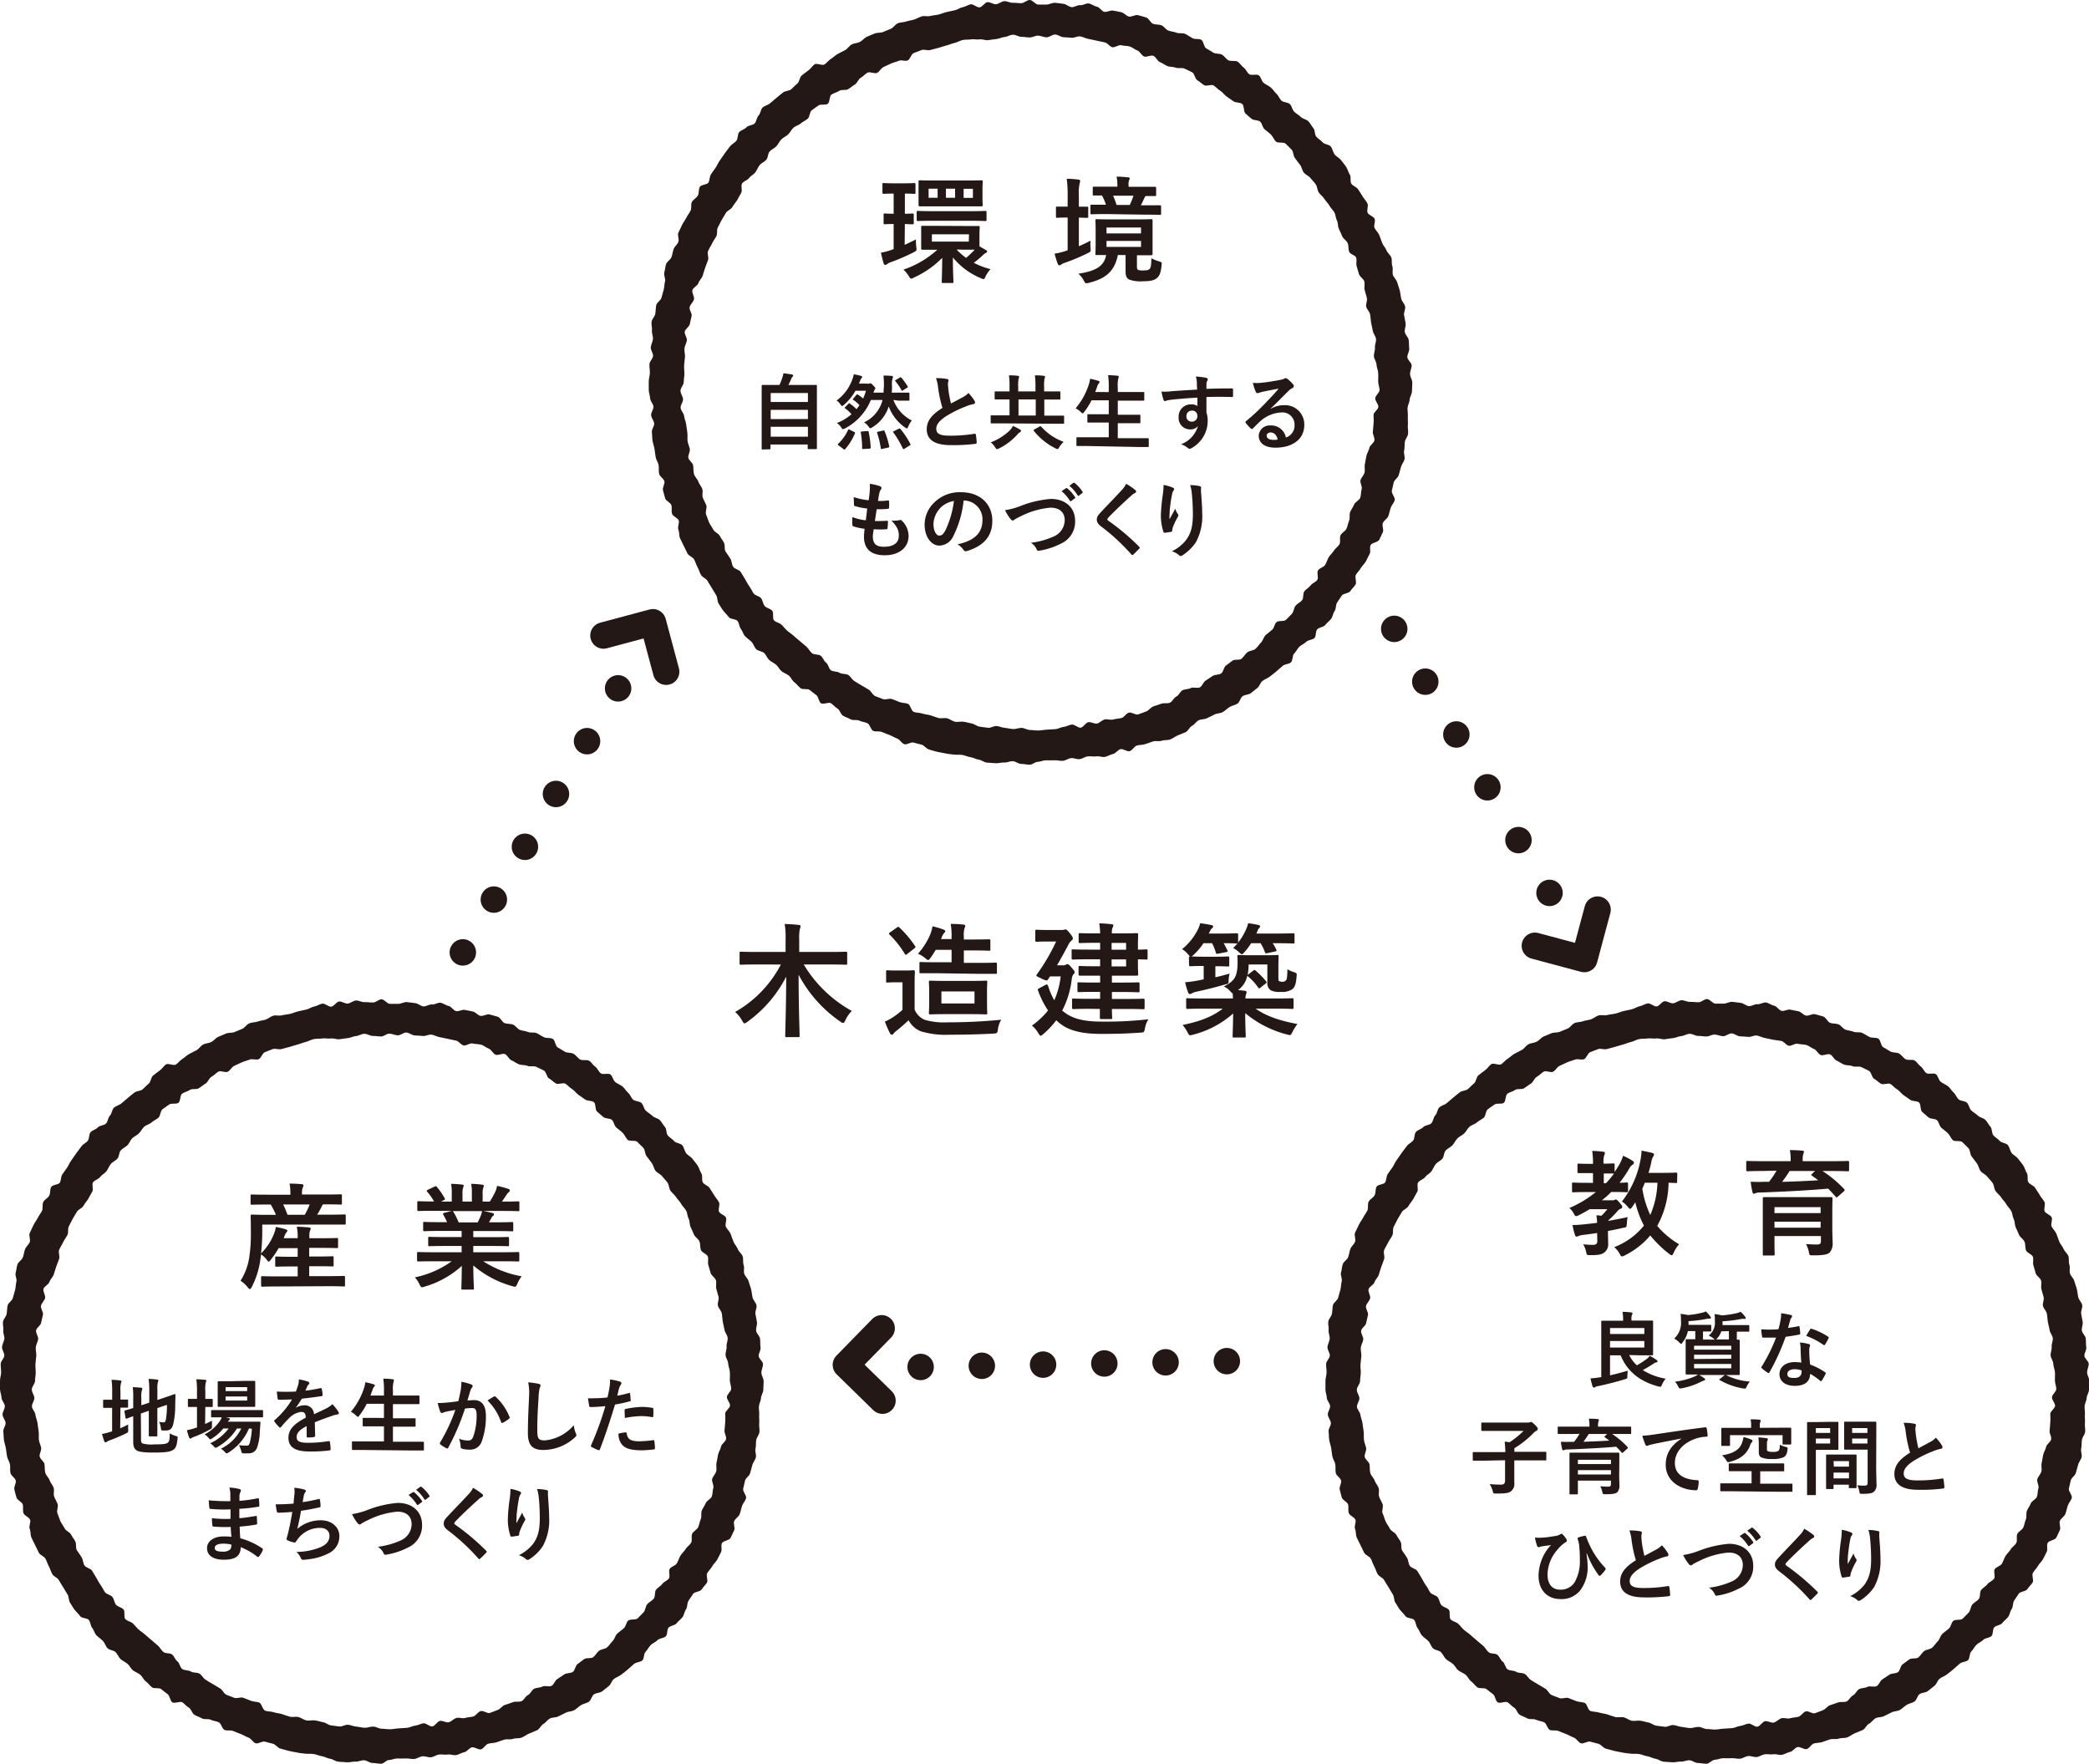 <svg xmlns="http://www.w3.org/2000/svg" viewBox="0 0 484.21 408.81"><defs><style>.cls-1{fill:#231815;}.cls-2,.cls-3{fill:none;stroke:#231815;stroke-linecap:round;stroke-linejoin:round;stroke-width:6.13px;}.cls-3{stroke-dasharray:0 14.2;}</style></defs><title>アセット 1</title><g id="レイヤー_2" data-name="レイヤー 2"><g id="レイヤー_1-2" data-name="レイヤー 1"><path class="cls-1" d="M175.46,223.55c-2.62,0-3.51.06-3.68.06-.32,0-.35,0-.35-.35v-2.33c0-.31,0-.34.35-.34.17,0,1.06.06,3.68.06h6.63v-2.73a20.55,20.55,0,0,0-.2-3.74c1.09,0,2.22.09,3.22.2.26,0,.46.15.46.29a3.07,3.07,0,0,1-.2.75,11.56,11.56,0,0,0-.12,2.41v2.82h7.13c2.61,0,3.51-.06,3.68-.06s.31,0,.31.34v2.33c0,.32,0,.35-.31.35s-1.07-.06-3.68-.06h-6.09a29.86,29.86,0,0,0,11.15,10.77,7.67,7.67,0,0,0-1.47,2.1c-.23.46-.34.69-.54.69a1.22,1.22,0,0,1-.61-.29,30.35,30.35,0,0,1-9.71-10.89c0,7.53.23,13,.23,14.17,0,.26,0,.29-.34.29h-2.65c-.31,0-.34,0-.34-.29,0-1.09.2-6.38.23-13.74a29.46,29.46,0,0,1-9.05,10.52c-.32.23-.49.32-.64.32s-.28-.2-.54-.64a7.34,7.34,0,0,0-1.61-2,27,27,0,0,0,10.6-11Z"/><path class="cls-1" d="M212,234a4.37,4.37,0,0,0,2.36,2.38,16.1,16.1,0,0,0,5.31.58c3.71,0,8.14-.17,12.42-.61a5.49,5.49,0,0,0-.78,2.22c-.14.92-.14.92-1.06,1-3.65.2-7.13.26-10.12.26a19.87,19.87,0,0,1-6.72-.8,5.53,5.53,0,0,1-2.81-2.56,38.26,38.26,0,0,1-2.91,2.53,2.74,2.74,0,0,0-.57.57.48.48,0,0,1-.43.26.52.52,0,0,1-.4-.34,23.79,23.79,0,0,1-1.18-2.7,14.36,14.36,0,0,0,1.69-.89,18.32,18.32,0,0,0,2.39-1.84v-6.38h-1.38c-1.52,0-1.93.06-2.07.06-.32,0-.35,0-.35-.35v-2.18c0-.29,0-.32.35-.32.14,0,.55.06,2.07.06h1.78c1.55,0,2-.06,2.15-.06s.32,0,.32.32-.06,1-.06,2.73ZM207.87,215a.66.66,0,0,1,.34-.17c.09,0,.17.06.29.17a25,25,0,0,1,3.59,4.26c.2.25.14.31-.17.57l-1.61,1.27c-.17.14-.26.2-.35.2s-.17-.09-.25-.23a22.58,22.58,0,0,0-3.54-4.46c-.2-.23-.17-.28.15-.51Zm9.51,10.58c-2.79,0-3.74,0-3.91,0-.32,0-.35,0-.35-.28v-2c0-.29,0-.32.35-.32.17,0,1.12.06,3.91.06h3.19v-2.88h-3.68c-.35.61-.75,1.21-1.15,1.79-.29.37-.43.57-.6.57s-.35-.14-.64-.4a6.63,6.63,0,0,0-1.72-1.06,15.93,15.93,0,0,0,2.87-4.54,8.2,8.2,0,0,0,.49-1.82,19,19,0,0,1,2.53.75c.29.12.43.2.43.38s-.09.25-.23.4a3.22,3.22,0,0,0-.57,1l-.18.43h2.45v-.51a16.78,16.78,0,0,0-.2-3,28.3,28.3,0,0,1,2.93.15c.25,0,.43.14.43.31a.84.84,0,0,1-.15.49,5.62,5.62,0,0,0-.17,2v.66h2.3c2.53,0,3.36-.05,3.53-.05s.32,0,.32.34v2c0,.28,0,.31-.32.31s-1-.06-3.53-.06h-2.3v2.88h3.39c2.79,0,3.77-.06,3.94-.06s.34,0,.34.32v2c0,.26,0,.28-.34.28s-1.15,0-3.94,0Zm7.55,1.78c2.53,0,3.42-.06,3.6-.06s.31,0,.31.32-.06.74-.06,2.21v2.76c0,1.46.06,2,.06,2.21s0,.32-.31.32-1.07-.06-3.6-.06h-5.69c-2.52,0-3.41.06-3.62.06s-.31,0-.31-.32.06-.75.06-2.21v-2.76c0-1.47-.06-2-.06-2.21s0-.32.31-.32,1.1.06,3.62.06Zm.95,2.44h-7.67v2.79h7.67Z"/><path class="cls-1" d="M246.4,234.38c1.86,1.58,4.42,2.41,8.88,2.41a86.48,86.48,0,0,0,10.91-.54,5.61,5.61,0,0,0-.8,2.1c-.2.94-.2.94-1.09,1-2.88.2-5.35.29-9.05.29-3.54,0-7.3-.43-9.83-2.64a7.17,7.17,0,0,1-.58-.52,20.76,20.76,0,0,1-3,3.19c-.32.26-.49.4-.63.4s-.29-.2-.52-.57a6.57,6.57,0,0,0-1.5-1.79,18.35,18.35,0,0,0,3.74-3.5,20.26,20.26,0,0,1-2.24-4.4c-.2-.46-.2-.54.17-.74l1.41-.75c.49-.26.52-.14.72.34a15.41,15.41,0,0,0,1.38,3.19,18.77,18.77,0,0,0,1.49-5.54h-2.47l-.46.69c-.11.17-.2.26-.34.26a4.22,4.22,0,0,1-1.21-.46c-.86-.41-1.15-.52-1.15-.69a.68.68,0,0,1,.17-.35,46.3,46.3,0,0,0,4.4-7.53h-1.9c-1.87,0-2.44.06-2.61.06s-.32,0-.32-.31v-2.13c0-.32,0-.35.32-.35s.74.06,2.61.06H246a2.91,2.91,0,0,0,.64-.06,1.87,1.87,0,0,1,.34-.08c.17,0,.37.11.95.83s.75,1,.75,1.24-.12.34-.29.49a2.79,2.79,0,0,0-.78,1.06c-.66,1.21-1.52,2.87-2.61,4.71h1.38a1.2,1.2,0,0,0,.66-.14c.17-.09.23-.15.37-.15s.46.18,1,.84.68.8.68,1-.08.35-.31.58a2.08,2.08,0,0,0-.35,1,21,21,0,0,1-2.24,7.39Zm6.26-.55c-2.73,0-3.68.06-3.85.06s-.32,0-.32-.34v-1.76c0-.31,0-.34.32-.34s1.12.06,3.85.06H255V229.9h-1.27c-2.58,0-3.5.06-3.67.06s-.32,0-.32-.32V228c0-.28,0-.31.32-.31s1.09.05,3.67.05H255v-1.6h-1.55c-2.24,0-3,0-3.13,0s-.32,0-.32-.31v-1.61c0-.29,0-.32.32-.32s.89.06,3.13.06H255v-1.61h-2.59c-2.64,0-3.53.06-3.7.06s-.32,0-.32-.35v-1.69c0-.29,0-.32.32-.32s1.06.06,3.7.06H255v-1.58H253.9c-2.56,0-3.39.06-3.57.06s-.31,0-.31-.32v-1.67c0-.28,0-.31.31-.31s1,.06,3.57.06H255a16.45,16.45,0,0,0-.2-2.33,26.32,26.32,0,0,1,2.81.2c.29,0,.46.11.46.29a1,1,0,0,1-.17.46,2.91,2.91,0,0,0-.17,1.38h1.67c2.64,0,3.9-.06,4.07-.06s.35,0,.35.31-.06,1-.06,2.85v.66c.89,0,1.78-.06,1.93-.06s.31,0,.31.32v1.72c0,.29,0,.32-.31.32l-1.93-.06v.69c0,1.81.06,2.64.06,2.79s0,.31-.35.31-1.43,0-4.07,0h-1.67v1.6h2.41c2.59,0,3.48-.05,3.65-.05s.35,0,.35.31v1.67c0,.29,0,.32-.35.32s-1.06-.06-3.65-.06h-2.41v1.61h3.39c2.76,0,3.71-.06,3.88-.06s.31,0,.31.34v1.76c0,.31,0,.34-.31.34s-1.12-.06-3.88-.06h-3.39c0,1.27.06,1.87.06,2,0,.31,0,.34-.32.34h-2.18c-.32,0-.35,0-.35-.34,0-.06,0-.72,0-2Zm5-15.28v1.58h3.36v-1.58Zm3.36,3.82h-3.36V224h3.36Z"/><path class="cls-1" d="M275.59,222c0-.26,0-.32.29-.32a2.1,2.1,0,0,1-.52-.51A5,5,0,0,0,274,220a14,14,0,0,0,3.71-4.66,7.82,7.82,0,0,0,.49-1.35c.94.12,2,.29,2.55.43.29,0,.43.12.43.35s-.08.26-.26.4a1.8,1.8,0,0,0-.46.66c-.08.2-.2.37-.28.55h3.16c2.41,0,3.16-.06,3.33-.06s.32,0,.32.34v1.81a13.52,13.52,0,0,0,1.84-3.07,7.75,7.75,0,0,0,.48-1.41,21,21,0,0,1,2.33.4c.32.06.43.12.43.32a.48.48,0,0,1-.2.4,1.38,1.38,0,0,0-.4.72l-.26.55h4.4c2.93,0,4-.06,4.13-.06s.32,0,.32.34v1.7c0,.29,0,.32-.32.32s-1.2-.06-4.13-.06H295a9.7,9.7,0,0,1,.83,1.49c.12.26.09.35-.28.43l-1.78.38c-.41.08-.46.05-.58-.23a10,10,0,0,0-1-2.07H290a14.24,14.24,0,0,1-1.58,2.1c-.28.31-.43.46-.57.46s-.35-.18-.72-.52a5.15,5.15,0,0,0-1.29-.92c.34-.35.66-.69,1-1.06h-.14c-.17,0-.89-.06-3.07-.06.31.52.57,1.06.86,1.64.14.28.08.37-.29.43l-1.78.34c-.43.09-.52.09-.6-.23a12.23,12.23,0,0,0-.87-2.18h-2a12.94,12.94,0,0,1-2.21,2.61,2.13,2.13,0,0,1-.57.46c.31,0,1,.06,2.61.06h3.08c2,0,2.58-.06,2.75-.06s.32,0,.32.32v1.69c0,.29,0,.32-.32.32s-.8-.06-2.75-.06h-.15v2.56c1-.23,2.13-.52,3.31-.86a7.31,7.31,0,0,0-.23,1.4c0,.95,0,.95-.92,1.15-2.36.69-4.4,1.18-6.64,1.67a3.29,3.29,0,0,0-.95.35.86.86,0,0,1-.49.17c-.17,0-.31-.12-.4-.38a16.2,16.2,0,0,1-.69-2.35c.95-.09,1.73-.17,2.7-.35L279,227v-3.1h-.29c-2,0-2.58.06-2.76.06s-.34,0-.34-.32Zm14.88,3c.15-.12.23-.17.32-.17s.14.05.29.17a19.7,19.7,0,0,1,2.38,2.44c.2.26.17.32-.14.57l-1.15.9c-.15.11-.23.17-.32.17s-.11-.06-.23-.2a12.93,12.93,0,0,0-2.3-2.53.45.45,0,0,1-.2-.23,5.44,5.44,0,0,1-2.18,3.39c.54,0,1.06.08,1.61.14.26,0,.4.17.4.35a1.51,1.51,0,0,1-.14.51,2.73,2.73,0,0,0-.12.92h7.16c2.61,0,3.5-.05,3.67-.05s.32,0,.32.28v1.87c0,.29,0,.32-.32.32s-1.06-.06-3.67-.06h-4.8c2.38,1.69,5.4,2.76,9.68,3.56a11.59,11.59,0,0,0-1.15,1.84c-.43.83-.43.81-1.29.58a24.47,24.47,0,0,1-9.66-4.95c0,2.91.12,4.86.12,5.35,0,.29,0,.31-.32.31H286c-.26,0-.29,0-.29-.31,0-.49.09-2.3.12-5.26a22.24,22.24,0,0,1-9.28,4.91c-.89.23-.89.23-1.32-.6a8,8,0,0,0-1.12-1.64c4.13-.86,6.89-1.92,9.31-3.79h-4.49c-2.61,0-3.5.06-3.67.06s-.32,0-.32-.32v-1.87c0-.26,0-.28.32-.28s1.06.05,3.67.05h6.84a8.24,8.24,0,0,0-.06-1.2c-.14,0-.28-.2-.57-.49a4.3,4.3,0,0,0-1.47-1.09c2.62-1.32,3.19-2.42,3.19-5.78,0-.63-.05-1-.05-1.21s0-.31.31-.31.81.06,2.82.06h3.24c2,0,2.68-.06,2.88-.06s.31,0,.31.31-.05.84-.05,2.16v2.56c0,.63,0,.92.14,1s.34.17.75.17a1,1,0,0,0,.92-.4c.17-.23.25-.75.28-2.5a6,6,0,0,0,1.47.66c.75.26.72.29.66,1-.12,1.46-.32,2.32-.89,2.9a4.13,4.13,0,0,1-2.79.69,4.4,4.4,0,0,1-2.33-.37,2,2,0,0,1-.77-1.81v-4.17h-4.34a15.11,15.11,0,0,1-.23,2.44l.23-.2Z"/><path class="cls-1" d="M238.69,177.24c-.65,0-1.31-.16-2-.18s-1.29-.6-1.93-.63-1.33.35-2,.31-1.33.22-2,.16-1.32-.07-2-.14-1.25-.59-1.89-.68-1.25-.48-1.89-.57-1.25-.4-1.89-.52-1.32,0-2-.09-1.3-.12-1.94-.27-1.29-.22-1.92-.37-1.25-.36-1.88-.53-1.08-.93-1.7-1.12-1.27-.29-1.88-.49-1.57.58-2.18.37-1-1.07-1.62-1.3-1.16-.58-1.77-.82-1.21-.46-1.81-.71-1.43,0-2-.26-.74-1.49-1.33-1.77-1.29-.3-1.87-.59-1.47,0-2-.3-1.21-.52-1.77-.84-.74-1.33-1.3-1.66-1-.9-1.52-1.24-1.76.36-2.31,0-.55-1.52-1.09-1.89-1-.81-1.53-1.19-1.6,0-2.12-.41-.9-1-1.42-1.37-.77-1.12-1.27-1.53-1.18-.62-1.67-1-.79-1.08-1.27-1.51-1.14-.68-1.62-1.12-.7-1.15-1.16-1.6-1.4-.44-1.86-.91-.62-1.21-1.07-1.68-1-.8-1.48-1.29-.59-1.21-1-1.71-.38-1.37-.79-1.87-1.63-.35-2-.86-.9-1-1.29-1.49-.69-1.12-1.06-1.64-.24-1.43-.61-2-.66-1.11-1-1.66-.69-1.09-1-1.64-1.17-.81-1.5-1.37-.48-1.23-.8-1.79-.48-1.22-.79-1.79-1.26-.82-1.55-1.4-.58-1.18-.86-1.77-.6-1.17-.86-1.76-.13-1.37-.39-2,.32-1.53.08-2.13-1.29-.89-1.52-1.5,0-1.39-.17-2-1.24-1-1.44-1.58-.32-1.27-.51-1.9.49-1.49.32-2.11-1.07-1.07-1.22-1.7,0-1.35-.11-2-.56-1.21-.68-1.85-.17-1.3-.28-1.94-.36-1.26-.46-1.91-.06-1.31-.14-2,.6-1.38.53-2-.65-1.23-.71-1.88.57-1.33.53-2-.73-1.26-.76-1.91-.31-1.29-.32-1.94,0-1.3,0-2,.25-1.3.26-2-.13-1.31-.1-2,.8-1.25.84-1.9-.59-1.35-.53-2,.43-1.26.5-1.91-.31-1.35-.23-2-.18-1.35-.09-2,.75-1.21.86-1.84.09-1.31.22-2,1.06-1.1,1.21-1.73.37-1.24.53-1.87.13-1.29.3-1.92-.35-1.45-.17-2.07.21-1.3.41-1.92,1-1,1.25-1.64.28-1.28.51-1.89.85-1,1.09-1.66-.27-1.51,0-2.11.58-1.17.84-1.76.71-1.12,1-1.7.72-1.1,1-1.68,0-1.47.3-2,1.06-.91,1.38-1.48.12-1.44.45-2,1.69-.5,2-1,.23-1.38.59-1.93.76-1.06,1.12-1.59.59-1.18,1-1.71.72-1.08,1.11-1.6.77-1.05,1.17-1.56,1.08-.81,1.49-1.31.23-1.52.65-2,1.26-.63,1.69-1.12,1.46-.42,1.9-.9.44-1.36.9-1.82.46-1.38.93-1.84,1.25-.57,1.73-1,1-.83,1.49-1.26,1-.81,1.51-1.23,1.4-.35,1.9-.76.91-.92,1.42-1.32.52-1.46,1-1.85,1-.81,1.55-1.19.88-1,1.42-1.4,1.8.36,2.34,0,.93-.94,1.48-1.28,1-.82,1.58-1.15,1.16-.57,1.73-.89.93-1,1.51-1.31,1.31-.29,1.89-.58,1-.9,1.59-1.18,1.21-.5,1.8-.76,1.37-.12,2-.37l1.79-.74c.6-.24,1-1,1.6-1.27s1.31-.2,1.93-.41,1.28-.27,1.9-.47S213,4,213.63,3.8s1.37.08,2-.09,1.29-.19,1.92-.34,1.22-.43,1.86-.58l1.9-.41c.63-.13,1.2-.6,1.84-.71S224.38,1.11,225,1s1.42.79,2.07.7,1.17-1.13,1.81-1.2,1.36.54,2,.48,1.25-.67,1.9-.71,1.33.41,2,.38,1.3.1,1.95.09S238,0,238.69,0s1.29,1.05,1.94,1.06,1.29,0,1.93,0,1.32-.45,2-.41,1.29.18,1.94.24,1.23.68,1.87.76,1.37-.53,2-.45,1.39-.5,2-.4,1.22.62,1.86.74,1.11,1.08,1.75,1.2,1.41-.42,2.05-.28,1.28.22,1.91.38,1.12.87,1.74,1,1.5-.5,2.12-.32,1.27.33,1.89.53,1,1.26,1.57,1.47,1.33.12,1.94.34,1,1,1.61,1.23,1.3.24,1.89.49,1.42,0,2,.27,1.12.68,1.71,1,1.42.06,2,.35.6,1.69,1.17,2,1.1.66,1.66,1,1.41.14,2,.47.94,1,1.49,1.3,1.56,0,2.11.31.89,1,1.43,1.38.77,1.16,1.29,1.54,1.71-.12,2.23.27.61,1.35,1.12,1.75,1.15.64,1.65,1.06.82,1,1.32,1.46.69,1.17,1.17,1.6,1.46.33,1.93.78.54,1.31,1,1.77,1.08.75,1.53,1.21,1.31.56,1.75,1,.73,1.1,1.16,1.59.26,1.49.69,2,1.06.79,1.47,1.3,1.51.46,1.91,1,.47,1.28.86,1.8,1.11.8,1.49,1.33.83,1,1.19,1.56.49,1.25.85,1.8,0,1.53.34,2.08,1.25.76,1.58,1.32.73,1.08,1.05,1.65.81,1,1.11,1.62-.24,1.59.05,2.17,1.33.8,1.61,1.38-.3,1.57,0,2.16.83,1,1.09,1.64.43,1.22.67,1.82.77,1.1,1,1.71.91,1.06,1.12,1.67,0,1.37.23,2-.06,1.38.13,2,.83,1.11,1,1.74.43,1.23.59,1.86.19,1.3.34,1.93.78,1.17.91,1.81-.36,1.39-.25,2,.26,1.28.36,1.92-.28,1.35-.19,2,.83,1.21.91,1.85.05,1.31.11,2-.48,1.34-.43,2,1,1.25,1,1.9-.39,1.31-.37,2,.52,1.29.52,2-.07,1.31-.08,2-.51,1.29-.54,1.94-.44,1.27-.48,1.92.12,1.31.07,2,.07,1.32,0,2,.14,1.33.05,2-.65,1.22-.75,1.86,0,1.31-.16,2,.22,1.37.09,2-.67,1.19-.82,1.82-.37,1.25-.53,1.88-1,1.08-1.16,1.7-.25,1.27-.43,1.89.85,1.63.66,2.25-.72,1.14-.93,1.75-.32,1.28-.54,1.89-1,1-1.27,1.61.25,1.51,0,2.11-.57,1.18-.84,1.78-1.69.65-2,1.24.08,1.47-.21,2-.58,1.17-.88,1.75-.86,1-1.18,1.57-.82,1-1.15,1.58.27,1.68-.08,2.24-.87,1-1.22,1.54-1.59.5-1.95,1-.7,1.08-1.08,1.61-.21,1.46-.6,2-.42,1.32-.82,1.83-1,.92-1.37,1.42-1.43.5-1.85,1-.19,1.56-.63,2-1.47.41-1.92.89-1.14.68-1.6,1.15-.72,1.1-1.18,1.55-.27,1.6-.75,2.05-1.42.37-1.91.81l-1.46,1.28c-.49.42-1,.8-1.53,1.21s-1.17.6-1.69,1-.67,1.24-1.19,1.63-1,.84-1.53,1.22-1.36.33-1.89.69-.65,1.37-1.2,1.73-1.27.43-1.82.78-1,.84-1.58,1.17-1.35.26-1.92.57-1.17.56-1.75.86-1.35.19-1.93.48-.95,1-1.53,1.28-.88,1.2-1.48,1.47-1.21.49-1.81.74-1.13.7-1.74.94-1.37.08-2,.31-1.39-.05-2,.16-1.22.43-1.84.63-1.3.14-1.93.33-1,1.12-1.65,1.29-1.5-.61-2.13-.46-1.1,1-1.73,1.12-1.22.54-1.86.67-1.36-.23-2-.12-1.33-.09-2,0-1.22.55-1.87.64-1.33-.3-2-.23-1.24.56-1.89.62-1.31-.16-2-.12-1.29,0-1.94,0-1.28.35-1.93.37S239.34,177.24,238.69,177.24Zm0-168.56c-.65,0-1.29-.15-1.93-.14s-1.32-.52-2-.49-1.27.48-1.92.53-1.25.41-1.9.47-1.27.18-1.91.26-1.33-.28-2-.18-1.33-.11-2,0-1.32,0-1.95.16-1.22.53-1.85.67-1.23.42-1.86.58-1.24.38-1.86.56-1.26.31-1.88.49-1.42-.2-2,0-1.21.5-1.82.71S211,13.72,210.41,14s-1.45-.17-2,.07-1.25.38-1.85.64-1.17.55-1.76.82-.92,1.07-1.5,1.36-1.64-.35-2.21-.05-1,.87-1.58,1.19-.79,1.22-1.35,1.55-1,.76-1.59,1.1-1.52,0-2.06.38-1.25.49-1.78.86-.34,1.76-.87,2.14-1.61,0-2.13.38-1.09.72-1.59,1.13-.42,1.53-.92,1.95-1.12.66-1.61,1.09-1.23.57-1.7,1-.76,1.09-1.22,1.54-1.13.7-1.59,1.16-.7,1.12-1.14,1.59-1.14.72-1.57,1.21-.34,1.41-.76,1.91-1.13.74-1.54,1.24-.62,1.15-1,1.67-1.07.81-1.45,1.33-1.25.71-1.62,1.25.13,1.65-.22,2.2-.6,1.14-.94,1.69-.78,1-1.11,1.59-1.19.81-1.5,1.37-.7,1.11-1,1.68-.6,1.16-.89,1.74,0,1.41-.33,2-.72,1.09-1,1.69-.66,1.12-.91,1.72.21,1.47,0,2.07-.45,1.2-.67,1.81-.38,1.23-.58,1.84-.8,1.1-1,1.72-1.21,1-1.38,1.63.52,1.48.37,2.11-.81,1.14-1,1.78.58,1.43.46,2.07-.32,1.25-.43,1.89-1.08,1.14-1.17,1.78.57,1.38.49,2-.5,1.25-.56,1.89.17,1.31.12,2-.17,1.28-.2,1.93.08,1.29.07,1.94-.16,1.29-.16,1.94-.77,1.31-.75,2,.55,1.29.59,1.93-.61,1.35-.56,2,.75,1.25.81,1.9.39,1.26.47,1.9.18,1.28.27,1.92,0,1.32.06,1.95.4,1.25.52,1.88-.47,1.43-.33,2.06,1,1.12,1.11,1.75,0,1.33.19,2,.8,1.12,1,1.74.73,1.12.93,1.73-.11,1.4.11,2,.58,1.17.81,1.77-.29,1.51-.05,2.11.43,1.25.69,1.84.7,1.12,1,1.71,1.21.86,1.49,1.44.74,1.07,1,1.64,0,1.46.35,2,.77,1.06,1.1,1.62.3,1.34.65,1.89,1.38.65,1.74,1.19.66,1.12,1,1.65.6,1.16,1,1.68.64,1.15,1,1.66,1.32.6,1.73,1.11.42,1.32.84,1.81,1.3.59,1.73,1.07,0,1.77.42,2.24,1.28.58,1.73,1,.88,1,1.34,1.41,1.06.77,1.53,1.21,1,.84,1.48,1.27,1,.83,1.47,1.25.78,1.09,1.29,1.5,1.5.18,2,.57.7,1.21,1.23,1.59.6,1.41,1.13,1.78,1.42.22,2,.58,1.43.16,2,.5.86,1.07,1.41,1.4,1.09.71,1.65,1,1.1.69,1.68,1,.86,1.17,1.44,1.46,1.24.45,1.83.72,1.52-.22,2.12,0,1.19.47,1.8.71,1.31.17,1.91.4.77,1.67,1.38,1.89,1.33.15,1.94.36,1.29.23,1.91.42,1.23.45,1.85.62,1.36-.08,2,.07,1.18.65,1.81.79,1.34-.09,2,0,1.26.3,1.9.41,1.21.65,1.85.74,1.29.18,1.93.26,1.36-.47,2-.41,1.27.38,1.91.43,1.29.24,1.94.27,1.3-.29,1.95-.27,1.29.49,1.94.49,1.31.14,1.95.12,1.3-.17,2-.2,1.3-.08,1.94-.12,1.27-.46,1.91-.52,1.25-.47,1.89-.54,1.42.81,2.06.72,1.13-1.16,1.77-1.27,1.4.44,2,.32,1.16-.81,1.79-.95,1.37.19,2,0,1.3-.18,1.93-.35,1-1.05,1.67-1.23,1.55.61,2.16.41,1.23-.47,1.84-.68,1.05-.94,1.65-1.17,1.25-.38,1.85-.62,1.42,0,2-.24.91-1.15,1.5-1.43.86-1.17,1.44-1.46,1.34-.21,1.91-.51,1.56.14,2.12-.17.79-1.25,1.35-1.58,1.07-.73,1.62-1.07,1.4-.21,1.95-.57.58-1.46,1.11-1.82,1-.78,1.55-1.16,1.57,0,2.09-.45.82-1.06,1.32-1.46,1.38-.38,1.88-.8.82-1,1.3-1.48.59-1.28,1.07-1.72,1-.78,1.5-1.23.53-1.3,1-1.76,1.79-.08,2.23-.56.94-.92,1.37-1.4.42-1.36.84-1.86,1.1-.78,1.51-1.28.12-1.55.52-2.07,1.06-.81,1.44-1.34,1.18-.75,1.55-1.28-.18-1.69.18-2.23,1.3-.7,1.64-1.25.5-1.21.83-1.77.89-1,1.21-1.54,1-.94,1.3-1.52-.05-1.48.24-2.06,1.1-.92,1.37-1.5.35-1.28.61-1.87,0-1.41.24-2,.68-1.12.91-1.72,1.2-1,1.42-1.56.14-1.33.34-2-.44-1.49-.26-2.11.76-1.12.93-1.75-.07-1.35.08-2,.22-1.26.36-1.9.56-1.19.68-1.83,1.06-1.12,1.17-1.76-.45-1.39-.36-2,.08-1.29.16-1.94,0-1.29,0-1.94,1.06-1.21,1.11-1.86-.75-1.34-.72-2,1-1.27,1-1.92-.32-1.3-.32-2,.06-1.31,0-2-.36-1.28-.39-1.93-.56-1.26-.6-1.91.3-1.32.24-2,.33-1.34.25-2-.64-1.22-.74-1.86-.29-1.27-.4-1.9-.11-1.3-.23-1.93-.76-1.16-.9-1.79.31-1.4.16-2-.35-1.25-.52-1.87.1-1.39-.09-2-1-1-1.22-1.65-.33-1.26-.54-1.87.1-1.42-.13-2S313,59,312.74,58.38s-.09-1.36-.35-2-1-1-1.25-1.55-.5-1.19-.79-1.77-.16-1.37-.46-1.94-.28-1.33-.6-1.89-.83-1-1.16-1.59-.83-1-1.17-1.56-.94-.93-1.29-1.47-.32-1.35-.69-1.88-.88-1-1.26-1.49-1.14-.76-1.53-1.27-.46-1.28-.87-1.79-.75-1-1.17-1.55-.32-1.45-.75-1.93-.95-.91-1.39-1.38-1.82-.06-2.28-.52-.67-1.14-1.13-1.6-1-.8-1.49-1.24-.54-1.32-1-1.75-1.49-.25-2-.66-1-.87-1.45-1.28-.24-1.8-.75-2.19-1.46-.22-2-.6-1.06-.74-1.59-1.11-.92-1-1.46-1.32-1-.88-1.53-1.23-1.66.26-2.22-.07-1-.83-1.57-1.14-.64-1.55-1.21-1.85-1.18-.57-1.76-.85-1.47,0-2.06-.23-1.35-.12-1.95-.38-1.11-.67-1.71-.91-.91-1.22-1.52-1.45-1.51.37-2.12.16-1-1.2-1.58-1.4-1.13-.73-1.76-.92-1.32-.12-1.95-.29-1.49.6-2.12.45-1.09-1-1.73-1.12l-1.9-.4c-.64-.12-1.27-.29-1.91-.4s-1.24-.48-1.88-.58-1.36.39-2,.31-1.29-.07-1.94-.13S245.19,8,244.54,8s-1.34.68-2,.65-1.27-.37-1.92-.39S239.34,8.68,238.69,8.68Z"/><path class="cls-1" d="M209.69,56.75c.83-.38,1.69-.78,2.62-1.26a10.51,10.51,0,0,0,.08,1.74c.11.86.11.86-.64,1.26a45.24,45.24,0,0,1-5.28,2.28,3,3,0,0,0-.83.43.82.82,0,0,1-.43.21c-.16,0-.27-.08-.38-.34-.24-.73-.4-1.45-.64-2.5a15.71,15.71,0,0,0,2.57-.69l.38-.14V51.92c-1.48,0-1.9.06-2.07.06s-.26,0-.26-.3V49.75c0-.24,0-.27.26-.27s.59.06,2.07.06V44.87h0c-1.67,0-2.15.06-2.31.06s-.29,0-.29-.33V42.73c0-.27,0-.3.29-.3s.64.06,2.33.06h2.42c1.68,0,2.17-.06,2.33-.06s.29,0,.29.3V44.6c0,.3,0,.33-.29.33s-.65-.06-2.17-.06v4.67c1.2,0,1.6-.06,1.77-.06s.29.08.29.27v1.93c0,.27,0,.3-.29.3s-.57,0-1.77-.06Zm13.7-4.37c2.41,0,3.24,0,3.4,0s.3,0,.3.27-.06.59-.06,1.72v2.73l1.56.89a.38.38,0,0,1,.21.35c0,.16-.13.21-.29.29a2.47,2.47,0,0,0-.57.4,21.86,21.86,0,0,1-2.22,1.88,17.21,17.21,0,0,0,3.86,1.47,8.38,8.38,0,0,0-1.1,1.61c-.21.51-.3.7-.51.7a1.83,1.83,0,0,1-.64-.22,16.44,16.44,0,0,1-6.46-4.8c0,3.68.13,5.07.13,5.64,0,.26,0,.29-.27.29h-2.14c-.27,0-.3,0-.3-.29,0-.54.08-2,.11-5.55a21.77,21.77,0,0,1-6.57,4.58,1.49,1.49,0,0,1-.62.24c-.21,0-.32-.19-.59-.64a8,8,0,0,0-1.2-1.45,22.38,22.38,0,0,0,7.85-4.61c-2.44,0-3.27,0-3.43,0s-.32,0-.32-.27,0-.58,0-1.71V54.34c0-1.13,0-1.53,0-1.72s0-.27.32-.27,1,0,3.54,0Zm-7-1.21c-2.6,0-3.46.06-3.62.06s-.29,0-.29-.3V49.19c0-.27,0-.3.29-.3s1,.06,3.62.06h8.31c2.6,0,3.49-.06,3.68-.06s.29,0,.29.3v1.74c0,.27,0,.3-.29.3s-1.08-.06-3.68-.06Zm7.51-9.33c2.52,0,3.4-.05,3.59-.05s.3,0,.3.3-.06.61-.06,1.79v1.88c0,1.18.06,1.58.06,1.74s0,.32-.3.32-1.07,0-3.59,0h-7c-2.62,0-3.53,0-3.7,0s-.29,0-.29-.32,0-.56,0-1.74V43.88c0-1.18,0-1.61,0-1.79s0-.3.29-.3,1.08.05,3.6.05Zm-6.57,4v-2.1h-2.09v2.1Zm7.27,8.47H216V56h8.56Zm-5.34-8.47h2.12v-2.1h-2.12Zm2.47,12a14.84,14.84,0,0,0,2.2,1.93,20.92,20.92,0,0,0,2-1.9c-.51,0-1.32,0-2.52,0Zm3.78-14.08h-2.15v2.1h2.15Z"/><path class="cls-1" d="M250.07,57.07c.86-.37,1.74-.78,2.71-1.29a9.31,9.31,0,0,0,0,1.67c.08.88.05.88-.72,1.26a47.17,47.17,0,0,1-5.15,2.17,3.51,3.51,0,0,0-.89.4.77.77,0,0,1-.45.22c-.16,0-.27-.09-.38-.33a19.93,19.93,0,0,1-.75-2.38,15.11,15.11,0,0,0,2.66-.65l.37-.13V50.42h-.11c-1.66,0-2.17.06-2.33.06s-.27,0-.27-.3v-2c0-.26,0-.29.27-.29s.67,0,2.33,0h.11V45.52a29.15,29.15,0,0,0-.21-4.08c1,0,1.82.08,2.73.19.24,0,.38.16.38.29a2.08,2.08,0,0,1-.11.54,10.89,10.89,0,0,0-.19,3V47.9c1.26,0,1.72,0,1.88,0s.29,0,.29.29v2c0,.27,0,.3-.29.3s-.62,0-1.88-.06Zm13.46,4.72c0,.48.08.67.3.78a3.5,3.5,0,0,0,1.26.11c.69,0,1.09-.06,1.36-.33s.4-.72.43-2.49a9.24,9.24,0,0,0,1.77.72c.67.22.67.22.59.92-.16,1.66-.45,2.41-1.07,2.94s-1.5.75-3.25.75a7.82,7.82,0,0,1-3.13-.37c-.54-.22-.89-.72-.89-1.93V59.11h-1.79c-.75,3.62-2.6,5.41-6.65,6.43a2.92,2.92,0,0,1-.65.11c-.26,0-.34-.16-.61-.64a4.77,4.77,0,0,0-1.26-1.56c3.86-.61,5.95-1.61,6.46-4.34l-2.2,0c-.27,0-.29,0-.29-.32s.05-.78.05-2.22V53.35c0-1.45-.05-2.07-.05-2.26s0-.29.29-.29,1,.05,3.43.05h5.82c2.41,0,3.22-.05,3.4-.05s.3,0,.3.29,0,.81,0,2.26v3.27c0,1.44,0,2.06,0,2.22s0,.32-.3.32-1,0-3.32,0Zm-6.84-12.17c-2.6,0-3.51.05-3.67.05s-.27,0-.27-.29V47.74c0-.27,0-.29.27-.29s1,0,3.33,0a13.09,13.09,0,0,0-.92-2.14c-1.2,0-1.71,0-1.82,0-.29,0-.32,0-.32-.3V43.56c0-.27,0-.29.32-.29s1,0,3.54,0H259v-.24a9.67,9.67,0,0,0-.19-2.09c.94,0,1.79.08,2.63.16.24,0,.43.13.43.24a1,1,0,0,1-.17.45A3.15,3.15,0,0,0,261.6,43v.3h2.55c2.49,0,3.38,0,3.54,0s.29,0,.29.29v1.55c0,.27,0,.3-.29.3s-.7,0-2.1,0a.8.8,0,0,0-.32.42c-.29.62-.53,1.18-.83,1.72h.75c2.63,0,3.51,0,3.65,0s.29,0,.29.29v1.64c0,.26,0,.29-.29.29s-1-.05-3.65-.05Zm-.21,4.48h8V52.73h-8Zm8,1.74h-8v1.39h8ZM258,45.36a16.94,16.94,0,0,1,.81,2.14h3.06a14.45,14.45,0,0,0,.85-2.14Z"/><path class="cls-1" d="M176.76,104.18c-.19,0-.21,0-.21-.21s0-1.13,0-6.24V94.18c0-3.56,0-4.61,0-4.74s0-.22.21-.22.8,0,2.66,0h1.25a13.21,13.21,0,0,0,.7-1.8,3.74,3.74,0,0,0,.21-.9c.66.06,1.5.19,2,.29.18,0,.27.15.27.25a.43.43,0,0,1-.15.27,1.19,1.19,0,0,0-.29.46,13.35,13.35,0,0,1-.67,1.43h3.74c1.85,0,2.52,0,2.66,0s.21,0,.21.22,0,1.18,0,4.23v4c0,5.11,0,6.13,0,6.22s0,.21-.21.21h-1.71c-.19,0-.21,0-.21-.21v-.86h-8.63v.9c0,.19,0,.21-.21.21Zm1.88-11h8.63V91.1h-8.63Zm8.63,3.94V95h-8.63v2.14Zm0,4.1v-2.3h-8.63v2.3Z"/><path class="cls-1" d="M207.08,92.69a8.72,8.72,0,0,0,4.27,4.77,6,6,0,0,0-.82,1.4c-.14.3-.22.44-.33.44s-.23-.08-.44-.23A10.23,10.23,0,0,1,206,94.2a8.76,8.76,0,0,1-3.85,4.87,1,1,0,0,1-.42.19c-.12,0-.2-.12-.39-.36a3.79,3.79,0,0,0-1.07-1,7.79,7.79,0,0,0,4.29-5.19h-.35c-1.68,0-2.24,0-2.35,0a13.05,13.05,0,0,1-6,6.59,1.31,1.31,0,0,1-.48.17c-.14,0-.21-.12-.41-.42a3.44,3.44,0,0,0-1-1A11,11,0,0,0,197.37,96a9.21,9.21,0,0,0-1.46-1.34c-.17-.11-.17-.13,0-.32l.75-.75c.17-.17.21-.15.38,0a9,9,0,0,1,1.48,1.25,8.12,8.12,0,0,0,.69-.94,8,8,0,0,0-1.42-1.21c-.15-.09-.15-.13,0-.32l.71-.83c.15-.17.19-.17.36-.07a11,11,0,0,1,1.21.9,13.25,13.25,0,0,0,.65-1.8h-2.43a12.15,12.15,0,0,1-2.61,3.21c-.21.2-.34.31-.48.31s-.23-.11-.4-.36a3.44,3.44,0,0,0-.88-.9,10.37,10.37,0,0,0,3.62-4.83,5.09,5.09,0,0,0,.35-1.24,13.49,13.49,0,0,1,1.66.36c.21.06.29.13.29.25s0,.15-.14.27a1.79,1.79,0,0,0-.34.63l-.27.65h2a.89.89,0,0,0,.35,0,.63.63,0,0,1,.26-.07c.14,0,.25,0,.64.42s.55.55.55.71a.41.41,0,0,1-.13.3,3.66,3.66,0,0,0-.29.73h2.34c0-.42,0-.86.07-1.32a22.63,22.63,0,0,0-.09-2.64,17.08,17.08,0,0,1,1.89.09c.2,0,.31.14.31.21a.61.61,0,0,1-.11.35,5.74,5.74,0,0,0-.12,1.84c0,.49,0,1-.08,1.47h1.54c1.68,0,2.26,0,2.37,0s.21,0,.21.21v1.46c0,.17,0,.19-.21.19s-.69,0-2.37,0Zm-12.7,10.55c-.25-.19-.25-.23-.11-.36a10.35,10.35,0,0,0,2.29-3.2c.08-.19.1-.21.39-.08l1.05.52c.21.1.23.15.15.35a12.85,12.85,0,0,1-2.24,3.62c-.07.07-.11.11-.17.11s-.11,0-.23-.11ZM201,99.91c.25,0,.29,0,.34.19a21.9,21.9,0,0,1,.48,3.6c0,.19-.06.27-.31.29l-1.35.08c-.29,0-.33,0-.33-.2a20.21,20.21,0,0,0-.31-3.61c0-.2,0-.23.27-.25Zm3.67-.11c.25-.06.29,0,.37.13a19.85,19.85,0,0,1,1.07,3.49c.06.21,0,.26-.23.32l-1.38.31c-.29.07-.3,0-.34-.16a19.29,19.29,0,0,0-.85-3.54c-.07-.17,0-.23.22-.29Zm3.62-.41c.21-.09.27-.09.39,0A19,19,0,0,1,211,102.9c.1.19.08.23-.15.36l-1.21.75c-.25.13-.3.11-.38-.06a21.2,21.2,0,0,0-2.18-3.69c-.12-.16-.12-.22.13-.33Zm.27-11.87c.19-.09.25-.11.37,0a17.33,17.33,0,0,1,1.43,2c.1.17.1.23-.11.37l-.94.57c-.12.08-.17.12-.21.12s-.1-.06-.16-.18a12.82,12.82,0,0,0-1.37-2c-.14-.17-.14-.23.09-.34Z"/><path class="cls-1" d="M219.51,87.85c.23.05.35.15.35.3s-.14.54-.14.81.06.84.1,1.28a26.08,26.08,0,0,0,.61,3.29l2.72-1.45a4.83,4.83,0,0,0,1.32-1,10.71,10.71,0,0,1,1.4,1.8.76.76,0,0,1,.13.41c0,.19-.11.34-.38.38a8.79,8.79,0,0,0-1.84.57,26.59,26.59,0,0,0-4.5,2.24c-1.67,1.1-2.26,2-2.26,2.9,0,1.13.84,1.6,3,1.6a33.33,33.33,0,0,0,5.84-.44c.21,0,.3,0,.34.23a16.37,16.37,0,0,1,.19,1.79c0,.21-.11.3-.34.32a40.89,40.89,0,0,1-5.71.29c-3.62,0-5.53-1.19-5.53-3.68,0-2.12,1.4-3.52,3.64-4.94a28.84,28.84,0,0,1-1-4.67,8.26,8.26,0,0,0-.5-2.22A10.68,10.68,0,0,1,219.51,87.85Z"/><path class="cls-1" d="M232.21,98.13c-1.68,0-2.28,0-2.39,0s-.19,0-.19-.21V96.48c0-.19,0-.21.19-.21s.71,0,2.39,0H234V92.58h-.67c-1.82,0-2.45,0-2.57,0s-.21,0-.21-.23V90.91c0-.17,0-.19.21-.19s.75,0,2.57,0H234v-1a20.22,20.22,0,0,0-.13-2.72c.72,0,1.39,0,2.07.12.19,0,.28.11.28.21a1.49,1.49,0,0,1-.13.49,9.41,9.41,0,0,0-.08,1.9v1h4v-1a20.22,20.22,0,0,0-.13-2.72c.73,0,1.38,0,2.07.12.19,0,.28.11.28.21a1.49,1.49,0,0,1-.13.49,9.41,9.41,0,0,0-.08,1.9v1H243c1.82,0,2.45,0,2.57,0s.21,0,.21.19v1.47c0,.22,0,.23-.21.23s-.75,0-2.57,0h-.94v3.73h2c1.69,0,2.26,0,2.38,0s.21,0,.21.21V98c0,.19,0,.21-.21.21s-.69,0-2.38,0Zm4.21,1.44c.18.09.25.17.25.28s-.11.25-.28.35a2.74,2.74,0,0,0-.58.52,14.22,14.22,0,0,1-4.27,3.23,1.17,1.17,0,0,1-.44.15c-.15,0-.23-.11-.44-.42a4.85,4.85,0,0,0-1-1.15A12.94,12.94,0,0,0,234,99.81a3.73,3.73,0,0,0,.79-1.09A12.54,12.54,0,0,1,236.42,99.57Zm3.66-3.26V92.58h-4v3.73Zm.86,2.57c.18-.12.23-.12.39,0a12.83,12.83,0,0,0,5.21,3.53,6.07,6.07,0,0,0-1,1.22c-.19.33-.27.46-.42.46a1.11,1.11,0,0,1-.42-.15,14.79,14.79,0,0,1-5.06-4.06c-.13-.19-.09-.23.14-.36Z"/><path class="cls-1" d="M252.15,103.38c-1.74,0-2.32,0-2.43,0s-.21,0-.21-.22v-1.6c0-.2,0-.21.21-.21s.69,0,2.43,0H257V97.94h-2.11c-1.87,0-2.53,0-2.64,0s-.21,0-.21-.21V96.21c0-.17,0-.19.21-.19s.77,0,2.64,0H257V92.79h-4a14.87,14.87,0,0,1-1.69,2.68c-.17.23-.25.34-.36.34s-.21-.11-.42-.3a5,5,0,0,0-1.21-.87,16.16,16.16,0,0,0,3.08-5.59,6.2,6.2,0,0,0,.27-1.26c.63.11,1.32.31,1.86.46.21.06.34.15.34.29a.53.53,0,0,1-.19.34,2,2,0,0,0-.36.73l-.46,1.26H257v-1a18.58,18.58,0,0,0-.15-2.91,20.39,20.39,0,0,1,2.16.13c.19,0,.31.11.31.21a.9.9,0,0,1-.1.38,7.54,7.54,0,0,0-.13,2.13v1.05h3.29c1.88,0,2.51,0,2.62,0s.23,0,.23.21v1.57c0,.2,0,.22-.23.22s-.74,0-2.62,0h-3.29v3.27h2.39c1.88,0,2.53,0,2.64,0s.21,0,.21.19v1.56c0,.19,0,.21-.21.21s-.76,0-2.64,0h-2.39v3.48h4.53c1.73,0,2.32,0,2.44,0s.21,0,.21.21v1.6c0,.2,0,.22-.21.22s-.71,0-2.44,0Z"/><path class="cls-1" d="M277.42,88.67a6.39,6.39,0,0,0-.23-1.4,19.06,19.06,0,0,1,2.24.27c.32.06.53.19.53.36a.74.74,0,0,1-.17.44,2.07,2.07,0,0,0-.15.56c0,.25,0,.5,0,1.23,2.07-.08,4-.1,5.88-.1.23,0,.27,0,.29.29,0,.48,0,1,0,1.45,0,.21-.1.27-.33.25-2-.06-3.85-.06-5.84,0,0,1.17,0,2.4,0,3.56a6.06,6.06,0,0,1,.29,1.9,7.16,7.16,0,0,1-3.41,6.19,1.86,1.86,0,0,1-.75.36,1,1,0,0,1-.57-.29,4.26,4.26,0,0,0-1.46-.76,6.43,6.43,0,0,0,3.93-4.22,2.21,2.21,0,0,1-1.8.77,2.65,2.65,0,0,1-2.67-2.93,2.79,2.79,0,0,1,2.9-2.87,2.33,2.33,0,0,1,1.45.38c0-.67,0-1.32,0-1.95-2.41.13-5.11.36-6.62.57-.43.06-.73.23-.9.23s-.27-.08-.33-.27a13.38,13.38,0,0,1-.48-1.93,12.14,12.14,0,0,0,2.34-.08c1.17-.09,3.64-.25,5.93-.38C277.43,89.67,277.43,89.19,277.42,88.67ZM275,96.43a1.19,1.19,0,0,0,1.23,1.3,1.23,1.23,0,0,0,1.3-1.32,1.15,1.15,0,0,0-1.26-1.23A1.22,1.22,0,0,0,275,96.43Z"/><path class="cls-1" d="M294.52,94.78a5.78,5.78,0,0,1,3.05-.86,4.45,4.45,0,0,1,4.75,4.59c0,3.2-2.59,5.25-6.69,5.25-2.41,0-3.87-1-3.87-2.82a2.54,2.54,0,0,1,2.7-2.33,3.48,3.48,0,0,1,3.6,2.79,2.88,2.88,0,0,0,2-2.91,2.8,2.8,0,0,0-3-2.89,7.79,7.79,0,0,0-4.9,2c-.56.5-1.09,1.05-1.67,1.63-.13.13-.23.21-.32.21s-.17-.06-.29-.17a8.87,8.87,0,0,1-1.13-1.25c-.11-.15-.06-.28.1-.44a45.31,45.31,0,0,0,4.53-4.23c1.19-1.23,2.09-2.18,3-3.27-1.15.21-2.51.47-3.69.72a7.43,7.43,0,0,0-.81.23,1.34,1.34,0,0,1-.38.1.43.43,0,0,1-.42-.33,9.17,9.17,0,0,1-.67-2.06,9.61,9.61,0,0,0,1.78,0c1.17-.11,2.85-.36,4.35-.65a5.28,5.28,0,0,0,1.05-.28,1,1,0,0,1,.36-.16.66.66,0,0,1,.44.16,7.33,7.33,0,0,1,1.29,1.22.68.68,0,0,1,.21.46.52.52,0,0,1-.33.46,3.14,3.14,0,0,0-.84.61c-1.4,1.36-2.68,2.7-4.14,4.1Zm0,5.46c-.55,0-.92.32-.92.72,0,.6.52,1,1.67,1a4.06,4.06,0,0,0,.88-.08C295.92,100.83,295.34,100.24,294.54,100.24Z"/><path class="cls-1" d="M202.31,124.28c0,1.76.77,2.45,2.55,2.45,2.24,0,3.48-.87,3.48-2.59,0-1.07-.27-2-1.72-3.48a6.11,6.11,0,0,0,1.95-.12.41.41,0,0,1,.4.08,5,5,0,0,1,1.63,3.6c0,2.72-2.22,4.48-5.51,4.48s-4.83-1.53-4.83-4.33c0-.4.06-.94.14-1.8a15,15,0,0,1-2.61-.57c-.13,0-.19-.14-.21-.37a10.56,10.56,0,0,1,0-1.78,12.26,12.26,0,0,0,3.1.75c.1-.71.25-1.95.33-2.74a13.19,13.19,0,0,1-2.76-.54c-.23,0-.3-.15-.3-.32,0-.46-.06-1.09-.06-1.78a16,16,0,0,0,3.46.73c.16-1.11.22-1.63.25-2.21a8.53,8.53,0,0,0,0-1.6,11.13,11.13,0,0,1,2.3.53c.27.1.42.27.42.44a.51.51,0,0,1-.15.36,2,2,0,0,0-.34.83c-.1.44-.22,1.09-.31,1.8a10.39,10.39,0,0,0,2.35-.12c.14,0,.2.1.2.23a8.6,8.6,0,0,1,0,1.44c0,.21-.08.27-.31.29a19.7,19.7,0,0,1-2.55.09c-.11.67-.3,2-.42,2.74,1,0,1.8,0,2.72-.06.25,0,.31,0,.31.21a12.32,12.32,0,0,1-.1,1.44c0,.23-.07.31-.26.31-1,.07-2,.07-2.93,0A11.39,11.39,0,0,0,202.31,124.28Z"/><path class="cls-1" d="M223.36,116a24,24,0,0,1-2.39,8.26,3.65,3.65,0,0,1-3.26,2.2c-1.68,0-3.39-1.8-3.39-4.92a7.06,7.06,0,0,1,2.17-5,8.34,8.34,0,0,1,6.22-2.45c4.6,0,7.3,2.83,7.3,6.64,0,3.57-2,5.81-5.9,7-.4.12-.58,0-.83-.34a4,4,0,0,0-1.34-1.21c3.24-.76,5.79-2.1,5.79-5.72a4.36,4.36,0,0,0-4.29-4.45Zm-5.5,1.86a5.58,5.58,0,0,0-1.49,3.54c0,1.77.71,2.74,1.3,2.74s.92-.25,1.44-1.17a22,22,0,0,0,2-6.85A5.81,5.81,0,0,0,217.86,117.82Z"/><path class="cls-1" d="M236.67,117.23a24.73,24.73,0,0,1,6.9-1.59c3.43,0,5.63,2.07,5.63,5.07a5.56,5.56,0,0,1-3.37,5.33,16.47,16.47,0,0,1-4.87,1.59c-.38.07-.53.05-.67-.31a3.46,3.46,0,0,0-1.34-1.51,18,18,0,0,0,5.19-1.42,4.18,4.18,0,0,0,2.65-3.81c0-1.8-1.17-2.91-3.3-2.91a18.74,18.74,0,0,0-6.91,2,13.66,13.66,0,0,0-1.32.69c-.27.23-.42.29-.52.29s-.34-.12-.55-.4a10.89,10.89,0,0,1-1.23-2A16.34,16.34,0,0,0,236.67,117.23Zm10.4-4.06c.1-.08.18-.06.29,0a8.86,8.86,0,0,1,1.82,2.05.18.18,0,0,1-.06.3l-.8.6a.21.21,0,0,1-.33-.06,9.5,9.5,0,0,0-1.93-2.22Zm1.71-1.25c.11-.07.17,0,.28,0a8.19,8.19,0,0,1,1.82,2,.23.23,0,0,1,0,.35l-.77.59a.2.2,0,0,1-.33-.05,9.07,9.07,0,0,0-1.91-2.21Z"/><path class="cls-1" d="M263.18,113.61a.47.47,0,0,1,.16.31.39.39,0,0,1-.27.36,3.54,3.54,0,0,0-.92.67c-1.65,1.47-3.75,3.45-5.23,5-.17.21-.25.32-.25.42s.08.21.25.34a52.18,52.18,0,0,1,7.12,6,.43.43,0,0,1,.14.25c0,.07,0,.13-.14.23-.44.47-1,1-1.32,1.32-.11.09-.19.15-.27.15s-.13-.06-.22-.17a48.42,48.42,0,0,0-7-6.47c-.72-.56-1-1-1-1.61s.34-1.06.94-1.69c1.63-1.76,3.22-3.35,4.86-5.15a5.57,5.57,0,0,0,1-1.44A15.06,15.06,0,0,1,263.18,113.61Z"/><path class="cls-1" d="M271.78,113c.25.09.37.21.37.38a.45.45,0,0,1-.14.31,2.18,2.18,0,0,0-.34.9c-.27,1.3-.42,2.66-.54,3.65,0,.69-.09,1.42-.05,2.11.42-.75.82-1.47,1.34-2.45a3.87,3.87,0,0,0,.59,1.24.45.45,0,0,1,.12.31.89.89,0,0,1-.2.48,15.89,15.89,0,0,0-1.13,2.45,3,3,0,0,0-.09.57.27.27,0,0,1-.25.31c-.23.06-1,.17-1.53.23-.14,0-.23-.11-.27-.25a12.1,12.1,0,0,1-.58-3.88,42.28,42.28,0,0,1,.46-4.77,17,17,0,0,0,.16-2.19A10.26,10.26,0,0,1,271.78,113Zm6.23-.33c.38.1.42.19.38.52a6.48,6.48,0,0,0,0,.88c.14,1.82.27,3.56.27,4.94a12.67,12.67,0,0,1-1.45,6.65,10.79,10.79,0,0,1-3.16,3.08.72.72,0,0,1-.39.13.53.53,0,0,1-.4-.21,4.41,4.41,0,0,0-1.63-.88,9.47,9.47,0,0,0,3.26-2.57c1.11-1.51,1.61-3.08,1.61-6.1,0-1.36-.1-3.36-.23-4.58a9.46,9.46,0,0,0-.4-2.09A11.47,11.47,0,0,1,278,112.65Z"/><path class="cls-1" d="M395.54,408.81c-.65,0-1.31-.17-2-.18s-1.28-.6-1.93-.63-1.33.35-2,.31-1.33.22-2,.16-1.31-.07-2-.14-1.25-.59-1.89-.68-1.25-.48-1.89-.58-1.25-.4-1.89-.51-1.32,0-2-.09-1.3-.12-1.94-.27-1.28-.22-1.91-.38-1.26-.35-1.88-.52-1.09-.93-1.71-1.12-1.26-.29-1.88-.49-1.57.58-2.18.37-1-1.07-1.62-1.3-1.16-.58-1.77-.82-1.21-.46-1.81-.72-1.42,0-2-.25-.74-1.49-1.33-1.77-1.29-.3-1.87-.59-1.47,0-2-.3-1.2-.52-1.77-.84-.74-1.33-1.3-1.66-1-.9-1.51-1.24-1.77.35-2.32,0-.55-1.52-1.08-1.89-1-.81-1.54-1.19-1.6,0-2.12-.41-.9-1-1.41-1.37-.77-1.12-1.28-1.53-1.18-.62-1.67-1-.78-1.08-1.27-1.51-1.14-.68-1.61-1.12-.7-1.15-1.17-1.61-1.4-.43-1.86-.9-.62-1.21-1.07-1.68-1.05-.81-1.48-1.29-.59-1.22-1-1.71-.38-1.37-.79-1.87-1.63-.35-2-.87-.9-1-1.29-1.48-.68-1.12-1.06-1.65-.24-1.42-.61-1.95-.66-1.12-1-1.66-.7-1.09-1-1.64-1.17-.81-1.5-1.37-.48-1.23-.8-1.8-.48-1.21-.79-1.78-1.26-.82-1.55-1.4-.58-1.18-.86-1.77-.6-1.17-.86-1.76-.13-1.37-.39-2,.32-1.53.08-2.13-1.29-.89-1.52-1.5,0-1.4-.17-2-1.24-1-1.44-1.58-.32-1.27-.5-1.9.49-1.49.31-2.11-1.07-1.07-1.22-1.7,0-1.35-.11-2-.55-1.22-.68-1.85-.17-1.3-.28-1.94-.36-1.26-.46-1.91-.05-1.31-.14-1.95.6-1.38.53-2-.65-1.23-.71-1.88.57-1.34.53-2-.73-1.25-.76-1.9-.31-1.29-.32-1.94,0-1.3,0-2,.25-1.3.26-1.94-.13-1.31-.1-2,.8-1.25.85-1.9-.59-1.35-.54-2,.44-1.27.51-1.91-.32-1.35-.24-2-.18-1.35-.08-2,.74-1.21.85-1.85.09-1.31.22-1.94,1.06-1.1,1.21-1.73.37-1.24.53-1.87.13-1.29.3-1.92-.35-1.45-.16-2.07.2-1.3.4-1.92,1-1,1.25-1.64.28-1.28.51-1.89.85-1.05,1.09-1.66-.27-1.51,0-2.11.58-1.17.85-1.77.7-1.11,1-1.69.71-1.1,1-1.68,0-1.47.3-2.05,1.06-.91,1.38-1.47.12-1.44.45-2,1.69-.5,2-1,.24-1.39.59-1.93.76-1.06,1.12-1.59.59-1.18,1-1.71.72-1.08,1.11-1.6.77-1,1.18-1.57,1.07-.8,1.48-1.3.23-1.52.65-2,1.26-.63,1.7-1.12,1.45-.42,1.89-.9.44-1.36.9-1.83.46-1.38.93-1.83,1.26-.58,1.73-1,1-.83,1.49-1.27,1-.8,1.51-1.22,1.4-.35,1.9-.76.91-.92,1.42-1.32.52-1.46,1-1.85,1-.81,1.55-1.19.88-1,1.42-1.4,1.8.35,2.34,0,.93-.94,1.49-1.28,1-.82,1.57-1.15,1.17-.57,1.73-.89.94-1,1.51-1.31,1.31-.29,1.89-.58,1-.91,1.59-1.19,1.21-.49,1.8-.76,1.37-.11,2-.36l1.79-.74c.61-.24,1-1,1.6-1.27s1.32-.2,1.93-.42,1.28-.26,1.9-.46,1.14-.72,1.76-.9,1.38.08,2-.09,1.29-.19,1.92-.34,1.23-.43,1.86-.58l1.9-.41c.63-.13,1.21-.6,1.85-.71s1.23-.56,1.87-.66,1.42.79,2.07.7,1.17-1.13,1.81-1.2,1.37.54,2,.48,1.26-.67,1.91-.71,1.32.41,2,.38,1.3.1,2,.08,1.29-.74,1.94-.74,1.29,1.05,1.94,1.06,1.29,0,1.94,0,1.32-.46,2-.41,1.29.18,1.94.24,1.23.68,1.87.75,1.37-.52,2-.44,1.4-.5,2-.4,1.22.62,1.86.74,1.12,1.07,1.75,1.2,1.42-.42,2-.28,1.29.22,1.92.38,1.11.87,1.74,1,1.49-.51,2.11-.32,1.27.33,1.89.53,1,1.25,1.57,1.47,1.33.11,1.94.34,1,1,1.61,1.23,1.3.24,1.9.49,1.41,0,2,.27,1.13.68,1.71.95,1.43.07,2,.36.59,1.69,1.16,2,1.1.67,1.67,1,1.41.14,2,.47.93.95,1.48,1.3,1.57,0,2.11.31.89,1,1.43,1.38.77,1.16,1.3,1.54,1.7-.12,2.22.26.61,1.36,1.12,1.76,1.15.64,1.65,1,.83,1.05,1.32,1.47.69,1.17,1.18,1.6,1.45.33,1.92.78.54,1.31,1,1.77,1.08.75,1.53,1.21,1.31.56,1.75,1,.73,1.1,1.17,1.58.26,1.5.68,2,1.06.79,1.47,1.29,1.51.46,1.91,1,.47,1.28.86,1.8,1.11.8,1.49,1.33.83,1,1.2,1.56.48,1.25.84,1.79,0,1.54.34,2.09,1.25.76,1.58,1.32.74,1.08,1.05,1.65.81,1.05,1.11,1.62-.24,1.59.05,2.17,1.33.79,1.61,1.38-.3,1.57,0,2.16.83,1,1.09,1.64.43,1.22.67,1.82.77,1.1,1,1.71.91,1.05,1.12,1.67,0,1.36.23,2-.05,1.38.13,2,.83,1.11,1,1.74.43,1.23.59,1.86.19,1.29.34,1.93.78,1.17.91,1.8-.36,1.4-.24,2,.25,1.28.35,1.92-.27,1.35-.19,2,.84,1.2.91,1.85,0,1.3.11,2-.47,1.34-.43,2,1,1.24,1,1.89-.39,1.32-.37,2,.52,1.3.52,1.95-.07,1.32-.08,2-.51,1.29-.54,1.93-.44,1.28-.48,1.93.13,1.31.07,1.95.07,1.32,0,2,.14,1.33.05,2-.65,1.22-.75,1.86,0,1.31-.16,1.95.22,1.37.1,2-.68,1.19-.82,1.82-.38,1.25-.53,1.88-1,1.08-1.17,1.7-.25,1.27-.43,1.89.86,1.63.66,2.24-.72,1.15-.93,1.76-.32,1.28-.54,1.89-1,1-1.27,1.61.25,1.51,0,2.11-.57,1.18-.84,1.78-1.69.65-2,1.23.07,1.48-.22,2.06-.57,1.17-.88,1.74-.86,1-1.18,1.58-.82,1-1.15,1.58.27,1.68-.07,2.23-.88,1-1.23,1.55-1.59.5-1.95,1-.7,1.08-1.08,1.61-.2,1.46-.59,2-.43,1.32-.83,1.83-1,.92-1.37,1.42-1.43.5-1.85,1-.19,1.56-.63,2-1.47.42-1.92.89-1.14.69-1.59,1.16-.73,1.09-1.19,1.55-.27,1.6-.74,2-1.43.37-1.92.8-1,.87-1.46,1.29-1,.8-1.52,1.21-1.18.59-1.69,1-.68,1.25-1.2,1.64-1,.84-1.53,1.22-1.35.33-1.89.69-.65,1.37-1.2,1.73-1.27.43-1.82.78-1,.84-1.57,1.17-1.36.25-1.93.57-1.17.55-1.74.86-1.36.18-1.94.48-.95,1-1.53,1.28-.88,1.2-1.48,1.46-1.21.5-1.81.75-1.13.7-1.73.94-1.38.08-2,.3-1.39,0-2,.17-1.22.43-1.84.63-1.3.14-1.93.33-1,1.12-1.65,1.29-1.5-.61-2.13-.46-1.1,1-1.73,1.12-1.22.54-1.85.67-1.37-.23-2-.12-1.33-.09-2,0-1.22.55-1.87.63-1.33-.29-2-.22-1.24.56-1.89.62-1.3-.17-1.95-.12-1.29,0-1.94,0-1.28.35-1.93.36S396.19,408.81,395.54,408.81Zm0-168.57c-.65,0-1.29-.14-1.93-.13s-1.32-.52-2-.49-1.27.48-1.92.53-1.25.41-1.9.47-1.27.18-1.91.26-1.33-.28-2-.18-1.33-.11-2,0-1.32,0-2,.16-1.22.52-1.85.66-1.23.43-1.86.59-1.23.38-1.86.55-1.25.32-1.87.5-1.43-.2-2,0-1.22.5-1.83.71-.86,1.41-1.46,1.64-1.45-.16-2.05.08-1.25.38-1.84.64-1.18.55-1.77.82-.92,1.07-1.5,1.36-1.63-.35-2.21,0-1,.87-1.58,1.19-.79,1.22-1.34,1.55-1.05.75-1.6,1.1-1.52,0-2.06.38-1.25.49-1.78.86-.34,1.75-.86,2.13-1.62,0-2.14.39-1.09.72-1.59,1.13-.42,1.53-.92,1.94-1.12.67-1.61,1.1-1.23.57-1.7,1-.75,1.09-1.22,1.54-1.13.7-1.58,1.16-.71,1.12-1.15,1.59-1.14.72-1.57,1.21-.34,1.41-.76,1.9-1.13.75-1.53,1.25-.63,1.15-1,1.66-1.08.82-1.46,1.34-1.25.71-1.62,1.24.14,1.66-.22,2.21-.6,1.14-.94,1.69-.77,1-1.1,1.59-1.2.81-1.51,1.37-.69,1.11-1,1.68-.6,1.16-.89,1.74-.05,1.41-.32,2-.73,1.09-1,1.68-.66,1.13-.9,1.73.2,1.47,0,2.07-.45,1.2-.67,1.81-.37,1.23-.57,1.84-.81,1.1-1,1.72-1.2,1-1.37,1.63.51,1.48.36,2.11-.81,1.14-.95,1.77.58,1.44.46,2.08-.32,1.25-.43,1.89-1.08,1.13-1.17,1.78.57,1.38.5,2-.5,1.25-.57,1.89.17,1.31.13,2-.18,1.28-.21,1.93.09,1.29.07,1.94-.16,1.28-.16,1.93-.77,1.32-.75,2,.56,1.29.59,1.93-.61,1.35-.56,2,.75,1.25.81,1.89.39,1.26.47,1.91.18,1.28.27,1.92,0,1.31.07,1.95.39,1.25.51,1.88-.47,1.43-.33,2.06,1,1.12,1.11,1.75,0,1.33.19,2,.8,1.12,1,1.74.73,1.12.93,1.73-.1,1.4.11,2,.58,1.16.81,1.77-.29,1.51,0,2.11.43,1.25.69,1.84.71,1.12,1,1.71,1.21.86,1.5,1.44.73,1.07,1,1.64,0,1.46.35,2,.77,1.06,1.1,1.62.31,1.34.65,1.88,1.38.66,1.74,1.2.66,1.11,1,1.65.59,1.16,1,1.68.64,1.15,1,1.66,1.33.6,1.73,1.11.43,1.32.85,1.81,1.29.59,1.72,1.07,0,1.76.42,2.24,1.28.58,1.74,1,.87,1,1.33,1.41,1.06.77,1.54,1.21,1,.84,1.47,1.27,1,.83,1.48,1.25.77,1.09,1.28,1.5,1.5.18,2,.57.7,1.21,1.23,1.59.6,1.41,1.13,1.78,1.42.22,2,.58,1.43.16,2,.5.86,1.07,1.42,1.4,1.08.71,1.64,1,1.1.69,1.68,1,.86,1.17,1.44,1.46,1.24.45,1.83.72,1.52-.22,2.12,0,1.2.47,1.8.71,1.31.17,1.92.4.76,1.67,1.37,1.89,1.33.15,1.95.35,1.28.24,1.91.43,1.22.44,1.85.61,1.35-.07,2,.08,1.18.64,1.82.78,1.34-.08,2,0,1.26.31,1.9.42,1.21.65,1.85.74,1.29.18,1.94.25,1.35-.46,2-.4,1.26.38,1.91.43,1.28.24,1.93.27,1.3-.29,2-.27,1.29.49,1.94.49,1.31.14,1.95.12,1.3-.17,1.95-.2,1.3-.08,1.95-.13,1.26-.45,1.9-.51,1.25-.47,1.89-.54,1.42.81,2.06.72,1.13-1.16,1.77-1.27,1.4.44,2,.32,1.16-.81,1.79-1,1.38.19,2,0,1.3-.18,1.93-.35,1.05-1,1.67-1.23,1.55.61,2.17.41,1.22-.47,1.83-.69,1.05-.93,1.65-1.16,1.25-.38,1.85-.63,1.43,0,2-.24.91-1.15,1.5-1.42.86-1.18,1.44-1.46,1.34-.21,1.91-.51,1.56.14,2.13-.17.78-1.25,1.34-1.58,1.07-.73,1.62-1.08,1.41-.21,1.95-.56.58-1.46,1.11-1.83,1-.77,1.55-1.15,1.57-.05,2.09-.45.82-1.06,1.33-1.46,1.37-.38,1.87-.8.82-1,1.3-1.48.6-1.28,1.07-1.72,1-.78,1.51-1.23.52-1.3,1-1.76,1.79-.09,2.23-.56.94-.92,1.37-1.4.43-1.36.84-1.86,1.1-.78,1.51-1.29.13-1.54.52-2.06,1.06-.81,1.44-1.34,1.19-.75,1.56-1.29-.19-1.68.17-2.22,1.3-.7,1.64-1.25.5-1.21.83-1.77.89-1,1.21-1.55,1-.93,1.31-1.51-.06-1.48.23-2.07,1.1-.91,1.38-1.49.34-1.28.6-1.87,0-1.41.25-2,.67-1.12.9-1.72,1.2-.95,1.42-1.56.14-1.33.35-1.95-.45-1.49-.26-2.11.75-1.12.93-1.75-.08-1.35.08-2,.21-1.26.35-1.9.56-1.19.68-1.83,1.06-1.13,1.17-1.77-.45-1.38-.36-2,.09-1.29.16-1.94,0-1.3,0-1.94,1.06-1.21,1.11-1.86-.75-1.34-.72-2,1-1.27,1-1.92-.32-1.31-.32-2,.06-1.3,0-1.95-.35-1.29-.38-1.93-.57-1.26-.61-1.91.3-1.32.24-2,.33-1.35.26-2-.65-1.22-.74-1.86-.3-1.27-.41-1.9-.11-1.3-.23-1.93-.76-1.16-.9-1.79.32-1.4.16-2-.35-1.25-.52-1.87.1-1.39-.08-2-1-1-1.23-1.65-.33-1.26-.54-1.87.1-1.42-.13-2-1.33-.86-1.58-1.46-.09-1.36-.35-2-1-1-1.25-1.56-.5-1.18-.78-1.76-.17-1.37-.47-1.94-.28-1.33-.59-1.89-.83-1-1.16-1.59-.84-1-1.18-1.56-.93-.93-1.29-1.47-.32-1.35-.69-1.88-.88-1-1.26-1.49-1.14-.76-1.53-1.27-.46-1.28-.87-1.79-.75-1.06-1.17-1.55-.32-1.45-.75-1.93-.95-.91-1.39-1.39-1.82-.05-2.27-.51-.68-1.14-1.14-1.6-1-.8-1.49-1.24-.54-1.32-1-1.75-1.5-.25-2-.67-.95-.86-1.45-1.27-.23-1.8-.75-2.19-1.46-.22-2-.6-1.06-.74-1.59-1.11-.91-1-1.46-1.32-1-.89-1.53-1.23-1.66.26-2.22-.07-1-.83-1.57-1.14-.64-1.55-1.21-1.85-1.18-.57-1.76-.86-1.47.05-2.05-.22-1.36-.12-2-.38-1.1-.67-1.7-.92-.92-1.21-1.52-1.44-1.52.37-2.13.16-1-1.2-1.57-1.4-1.14-.74-1.76-.92-1.33-.12-2-.29-1.49.6-2.12.45-1.09-1-1.73-1.12L411,241c-.64-.12-1.27-.29-1.91-.4s-1.24-.49-1.88-.58-1.36.39-2,.31-1.29-.07-1.93-.13-1.25-.63-1.9-.67-1.33.68-2,.65-1.28-.37-1.93-.39S396.19,240.24,395.54,240.24Z"/><path class="cls-1" d="M370.2,285.79c-1.13.19-2.26.32-3.33.46a3.7,3.7,0,0,0-1,.24.8.8,0,0,1-.43.13c-.16,0-.29-.1-.37-.37a12.77,12.77,0,0,1-.56-2.31c1,0,1.87-.08,2.86-.18.83-.09,1.8-.19,2.82-.33,0-.61-.08-1.18-.16-1.74.43,0,.8.05,1.15.11a13.34,13.34,0,0,0,1.39-1.53h-4.1a27.9,27.9,0,0,1-2.52,1.39,1.73,1.73,0,0,1-.61.22c-.22,0-.3-.16-.57-.62a4.23,4.23,0,0,0-1-1.26,26.16,26.16,0,0,0,6.14-3.7h-1.88c-2.39,0-3.22.06-3.38.06s-.27,0-.27-.3V274.4c0-.27,0-.3.27-.3s1,.06,3.38.06h1.21v-2.25h-.7c-1.82,0-2.41,0-2.6,0s-.3,0-.3-.3V270c0-.26,0-.29.3-.29s.78.05,2.6.05h.7a17.11,17.11,0,0,0-.19-3,20.83,20.83,0,0,1,2.52.19c.27,0,.43.14.43.27a1.23,1.23,0,0,1-.16.56,5.1,5.1,0,0,0-.14,1.93c1.56,0,2.09-.05,2.26-.05s.29,0,.29.29v1.69c.43-.61.83-1.26,1.21-1.93a9.31,9.31,0,0,0,.75-1.82,13.93,13.93,0,0,1,2.14,1.13c.27.16.38.29.38.48a.53.53,0,0,1-.27.43,2.35,2.35,0,0,0-.83.94,25.46,25.46,0,0,1-2.23,3.27c1.05,0,1.5-.06,1.64-.06.29,0,.32,0,.32.3v1.66c0,.27,0,.3-.32.3s-1-.06-3.22-.06h-.35a20.06,20.06,0,0,1-2.17,1.93h2.47a.76.76,0,0,0,.45-.08.73.73,0,0,1,.3-.11c.19,0,.35.11.83.68s.67.77.67,1a.42.42,0,0,1-.32.45,1.89,1.89,0,0,0-.86.67,23.09,23.09,0,0,1-2,2,.49.49,0,0,0-.05.16c1.47-.27,3-.53,4.48-.88a12.77,12.77,0,0,0-.19,1.5c-.05.86-.05.86-.91,1-1.13.26-2.28.51-3.46.72v.19c0,1.1.05,2,.05,2.71a2.36,2.36,0,0,1-.86,2.06c-.69.51-1.34.64-3.21.64-.83,0-.89,0-1-.61a6,6,0,0,0-.73-1.91,18.51,18.51,0,0,0,2.2.14c.75,0,1.08-.22,1.08-.86ZM374,272c-.17,0-.7,0-2.26,0v2.25h.51a21.34,21.34,0,0,0,1.83-2.2Zm14.74,1.9c0,.27,0,.3-.29.3l-1.69-.06a21.32,21.32,0,0,1-2.63,10,19.51,19.51,0,0,0,5.07,4.26,7.06,7.06,0,0,0-1.24,1.93c-.21.43-.29.62-.48.62a1.37,1.37,0,0,1-.56-.3,26.57,26.57,0,0,1-4.4-4.29,18.25,18.25,0,0,1-5.9,4.61,1.79,1.79,0,0,1-.67.24c-.18,0-.29-.13-.48-.51a5.26,5.26,0,0,0-1.31-1.63,16.36,16.36,0,0,0,6.89-5,22.65,22.65,0,0,1-2-5.39c-.24.35-.46.73-.7,1.05s-.37.46-.51.46-.29-.17-.56-.49a5.23,5.23,0,0,0-1.34-1.2,22.38,22.38,0,0,0,4.29-9.55,14.19,14.19,0,0,0,.27-2.25c.75.13,1.85.38,2.44.51.32.11.45.21.45.4a1.32,1.32,0,0,1-.27.59,3.73,3.73,0,0,0-.37,1.21c-.16.78-.38,1.58-.64,2.44h3.21c2.25,0,3-.06,3.17-.06s.29,0,.29.3Zm-7.48.24c-.19.46-.37.92-.59,1.37a22.68,22.68,0,0,0,1.85,6.11,20.53,20.53,0,0,0,1.66-7.48Z"/><path class="cls-1" d="M408.41,271.42c-2.39,0-3.19.06-3.35.06s-.3,0-.3-.3v-1.77c0-.29,0-.32.3-.32s1,.05,3.35.05h6.65v-.08a11.43,11.43,0,0,0-.19-2.49c1,0,1.93.05,2.87.13.27,0,.4.14.4.27a3.4,3.4,0,0,1-.16.54,4.83,4.83,0,0,0-.13,1.55v.08h7.07c2.39,0,3.19-.05,3.36-.05s.32,0,.32.3v1.79c0,.27,0,.3-.32.3s-1-.06-3.36-.06h-2.49a26.86,26.86,0,0,1,5,4.16.38.38,0,0,1,.14.24c0,.11-.06.19-.22.35L426,277.35c-.24.21-.35.27-.54,0-.54-.64-1.13-1.26-1.72-1.85-4.55.43-11.12.75-15.92.91a2.06,2.06,0,0,0-.91.16.8.8,0,0,1-.38.11c-.18,0-.26-.11-.32-.35-.16-.61-.32-1.63-.43-2.41,1,0,1.85.08,2.76,0,.46,0,1,0,1.51,0a20.91,20.91,0,0,0,1.74-2.58Zm16.3,13.3c0,1.26.08,2.73.08,3.38a3.11,3.11,0,0,1-.7,2.22c-.48.43-1.39.65-3.78.65-.83,0-.91,0-1-.62a6.86,6.86,0,0,0-.7-2c1.15.08,1.82.11,2.55.11s.91-.21.91-.88v-1.08H411.31v1.21c0,2,.05,2.89.05,3s0,.29-.3.29h-2.17c-.27,0-.29,0-.29-.29s0-1,0-3v-6.84c0-2,0-2.92,0-3.08s0-.32.29-.32,1.1,0,3.7,0h8.21c2.57,0,3.51,0,3.67,0s.29,0,.29.32-.05,1.23-.05,3.29Zm-13.4-4.93v1.39H422v-1.39ZM422,284.56v-1.39H411.31v1.39Zm-7.19-13.14a28.93,28.93,0,0,1-1.74,2.52c2.76-.08,5.77-.21,8.37-.37-.46-.38-.94-.7-1.42-1.05-.25-.16-.25-.21,0-.45l.69-.65Z"/><path class="cls-1" d="M377.63,314.08a8.11,8.11,0,0,0,1.78,2.38,25.24,25.24,0,0,0,2.32-1.5,3,3,0,0,0,.65-.72,12.76,12.76,0,0,1,1.63,1c.13.12.19.19.19.31s-.12.19-.29.23a1.64,1.64,0,0,0-.67.32,26.2,26.2,0,0,1-2.47,1.46,14.71,14.71,0,0,0,5.33,2,5,5,0,0,0-.87,1.38c-.23.56-.25.54-.84.42-4.35-1.17-7.22-3.52-8.75-7.22h-2.45v4.64c1.34-.29,2.66-.66,4.12-1.08a11.17,11.17,0,0,0-.1,1.21c0,.61,0,.61-.57.77-2.26.7-4.51,1.24-6.17,1.59a1.62,1.62,0,0,0-.71.23.56.56,0,0,1-.31.11.32.32,0,0,1-.3-.23,17.39,17.39,0,0,1-.48-1.89,20.68,20.68,0,0,0,2.07-.24l.42-.05v-9.77c0-2,0-3,0-3.12s0-.19.23-.19,1,0,2.83,0h2V306a10.08,10.08,0,0,0-.14-1.93c.71,0,1.38.05,2,.13.19,0,.31.1.31.21a.56.56,0,0,1-.12.36,2.44,2.44,0,0,0-.11,1v.31h1.91c1.88,0,2.78,0,2.89,0s.21,0,.21.19,0,.75,0,2.09v3.5c0,1.34,0,2,0,2.07s0,.21-.21.21-1,0-2.89,0Zm-4.44-6.26v1.38h7.95v-1.38Zm7.95,3h-7.95v1.52h7.95Z"/><path class="cls-1" d="M397.51,310.5a.78.78,0,0,1-.28-.21,4.7,4.7,0,0,0-1.19-.73,3.67,3.67,0,0,0,1.45-3.29,11.54,11.54,0,0,0-.07-1.69,15.2,15.2,0,0,1,1.72.31,25.77,25.77,0,0,0,3.43-.52,6.38,6.38,0,0,0,.9-.32,6.82,6.82,0,0,1,1,1.11.57.57,0,0,1,.18.36c0,.1-.06.19-.23.19a3.65,3.65,0,0,0-.77,0,30.74,30.74,0,0,1-4.38.54v.65c0,.08,0,.15,0,.23h3.39c1.85,0,2.5,0,2.62,0s.19,0,.19.23v1.09c0,.19,0,.21-.19.21s-.77,0-2.62,0h-.08v.92c0,.43,0,.73,0,.94.25,0,.4,0,.46,0s.21,0,.21.21,0,.69,0,2v3.81c0,1.26,0,1.82,0,1.93s0,.23-.21.23-.81,0-2.66,0h-.33a14.09,14.09,0,0,0,5.53,1.52,6.57,6.57,0,0,0-.7,1.14c-.18.37-.25.5-.44.5a3.63,3.63,0,0,1-.44-.05,16.18,16.18,0,0,1-5.37-1.92c-.19-.11-.17-.13.06-.29l1.11-.9h-5.95a9.28,9.28,0,0,1,1.15.73c.19.14.24.21.24.29s-.07.23-.28.27a4.85,4.85,0,0,0-.75.32,16.43,16.43,0,0,1-4.35,1.46,2,2,0,0,1-.42.05c-.21,0-.27-.09-.46-.47a4.72,4.72,0,0,0-.74-1.1A16.73,16.73,0,0,0,392.9,319a4,4,0,0,0,.67-.41c-1.86,0-2.51,0-2.62,0s-.23,0-.23-.23,0-.67,0-1.93v-3.81c0-1.27,0-1.82,0-2s0-.21.23-.21.63,0,2,0c0-.21,0-.52,0-.94v-.94h-1.71a6.43,6.43,0,0,1-1.2,2.57c-.18.25-.25.38-.37.38s-.21-.11-.42-.32a4.73,4.73,0,0,0-1.19-.9,4.94,4.94,0,0,0,1.57-4.18,8.92,8.92,0,0,0-.09-1.55c.63.08,1.17.15,1.72.27a19.54,19.54,0,0,0,3.22-.52,2.6,2.6,0,0,0,.9-.32,6.15,6.15,0,0,1,1,1.11.58.58,0,0,1,.19.36c0,.1-.09.21-.28.21a2.6,2.6,0,0,0-.73.06,29.17,29.17,0,0,1-4.18.52v.86h2.74c1.67,0,2.21,0,2.32,0s.21,0,.21.23v1.09c0,.19,0,.21-.21.21l-1.7,0v.94c0,.42,0,.73,0,.94Zm-4.84,1.42v.9h8.62v-.9Zm8.62,3V314h-8.62V315Zm0,1.23h-8.62v1h8.62Zm-2.3-7.57a4.76,4.76,0,0,1-.9,1.56,1.06,1.06,0,0,1-.35.32h3c0-.21,0-.52,0-1v-.92Z"/><path class="cls-1" d="M416.82,307.4c.17-.06.25-.06.29.15a11.31,11.31,0,0,1,.17,1.55c0,.18-.08.21-.23.23-1,.21-2,.35-3.16.52a51.81,51.81,0,0,1-3.73,8.21c-.08.14-.14.2-.21.2a.48.48,0,0,1-.23-.1,8.7,8.7,0,0,1-1.32-1c-.1-.07-.14-.13-.14-.21a.38.38,0,0,1,.1-.23,38.67,38.67,0,0,0,3.31-6.68c-.73,0-1.32,0-1.91,0-.43,0-.58,0-1.06,0-.19,0-.23-.06-.27-.31a10.79,10.79,0,0,1-.19-1.62c.79.05,1.23.07,1.78.07.75,0,1.33,0,2.21-.09.23-.81.36-1.46.49-2.15a7.11,7.11,0,0,0,.12-1.55,19.17,19.17,0,0,1,2.24.4c.19,0,.31.16.31.29a.45.45,0,0,1-.18.36,2.24,2.24,0,0,0-.3.71c-.14.46-.29,1.06-.46,1.63A21.81,21.81,0,0,0,416.82,307.4Zm.54,5.13a6.46,6.46,0,0,0-.16-1.36,10,10,0,0,1,2.09.37.29.29,0,0,1,.27.3,2.91,2.91,0,0,1-.11.4,1.93,1.93,0,0,0-.08.79,25.47,25.47,0,0,0,.21,3.25,15.37,15.37,0,0,1,3.45,1.78c.19.14.21.22.11.41a11.89,11.89,0,0,1-.88,1.55c-.06.09-.11.13-.17.13a.29.29,0,0,1-.19-.11,14.27,14.27,0,0,0-2.34-1.61c0,1.91-1.38,2.79-3.56,2.79s-3.53-1.07-3.53-2.71,1.38-2.8,3.55-2.8a10.51,10.51,0,0,1,1.51.11C417.42,314.6,417.38,313.43,417.36,312.53ZM416,317.36c-1,0-1.71.38-1.71,1.11s.54.92,1.63.92,1.67-.56,1.67-1.36a2.18,2.18,0,0,0,0-.39A5,5,0,0,0,416,317.36Zm3.56-9.21c.12-.2.21-.22.4-.14a15,15,0,0,1,3.76,1.8c.11.08.17.14.17.21a.42.42,0,0,1-.08.23,11.15,11.15,0,0,1-.8,1.42c-.06.1-.12.13-.17.13a.32.32,0,0,1-.18-.07,16.53,16.53,0,0,0-4-2.09A16.45,16.45,0,0,1,419.56,308.15Z"/><path class="cls-1" d="M344,338.56c-1.71,0-2.3,0-2.42,0s-.21,0-.21-.21v-1.57c0-.19,0-.21.21-.21s.71,0,2.42,0h4.92a19,19,0,0,0-.16-2.4c.37,0,.77.06,1.15.12a20.92,20.92,0,0,0,3.24-2.63H346.2c-1.88,0-2.53,0-2.64,0s-.21,0-.21-.21v-1.51c0-.19,0-.21.21-.21s.76,0,2.64,0h8.12a.92.92,0,0,0,.32-.08.6.6,0,0,1,.25-.06c.12,0,.27.06.85.62s.7.78.7,1a.49.49,0,0,1-.32.42,3.39,3.39,0,0,0-.82.67,21.78,21.78,0,0,1-4.28,3.37v.83h4.77c1.71,0,2.3,0,2.42,0s.21,0,.21.21v1.57c0,.19,0,.21-.21.21s-.71,0-2.42,0H351v2.19c0,1.39,0,2.35,0,3a2.16,2.16,0,0,1-.8,2c-.56.42-1.4.5-3.47.5-.59,0-.59,0-.73-.59a7,7,0,0,0-.7-1.61,24.16,24.16,0,0,0,2.66.13c.61,0,.9-.27.9-.94v-4.71Z"/><path class="cls-1" d="M363.67,332.38c-1.71,0-2.28,0-2.39,0s-.22,0-.22-.22v-1.26c0-.21,0-.23.22-.23s.68,0,2.39,0h4.75v-.06a8.15,8.15,0,0,0-.14-1.78c.69,0,1.38,0,2.05.1.19,0,.29.09.29.19a2.93,2.93,0,0,1-.11.38,3.27,3.27,0,0,0-.1,1.11v.06h5.06c1.7,0,2.27,0,2.39,0s.23,0,.23.21v1.28c0,.2,0,.22-.23.22s-.69,0-2.39,0h-1.79a19,19,0,0,1,3.55,3,.26.26,0,0,1,.09.17c0,.07,0,.13-.15.25l-.94.84c-.17.15-.25.19-.38,0-.38-.46-.81-.9-1.23-1.32-3.25.3-7.94.53-11.37.65a1.46,1.46,0,0,0-.65.11.65.65,0,0,1-.27.08c-.14,0-.19-.08-.23-.25a17.27,17.27,0,0,1-.31-1.72c.69,0,1.32.05,2,0h1.08a15.26,15.26,0,0,0,1.24-1.84Zm11.64,9.5c0,.89.06,1.95.06,2.41a2.22,2.22,0,0,1-.5,1.59c-.34.3-1,.46-2.7.46-.59,0-.65,0-.75-.44a4.62,4.62,0,0,0-.49-1.4c.82.06,1.3.08,1.82.08s.65-.16.65-.64v-.76h-7.66V344c0,1.4,0,2.07,0,2.16s0,.21-.22.21H364c-.19,0-.21,0-.21-.21s0-.73,0-2.14v-4.88c0-1.44,0-2.09,0-2.21s0-.23.21-.23.79,0,2.65,0h5.86c1.83,0,2.5,0,2.62,0s.21,0,.21.23,0,.88,0,2.36Zm-9.57-3.53v1h7.66v-1Zm7.66,3.41v-1h-7.66v1Zm-5.14-9.38a21.58,21.58,0,0,1-1.24,1.8c2-.06,4.12-.16,6-.27-.32-.27-.67-.5-1-.75-.17-.11-.17-.15,0-.32l.5-.46Z"/><path class="cls-1" d="M389.81,333.41c-2.33.44-4.38.84-6.43,1.27-.73.17-.92.21-1.21.3a1.06,1.06,0,0,1-.42.15.43.43,0,0,1-.36-.28,13.5,13.5,0,0,1-.71-2.07,26.92,26.92,0,0,0,3-.33c2.36-.34,6.57-1,11.51-1.62.29,0,.39.07.4.21a10.37,10.37,0,0,1,.22,1.68c0,.23-.12.29-.37.29a8.5,8.5,0,0,0-2.33.42c-3.26,1.11-4.89,3.35-4.89,5.65,0,2.47,1.76,3.81,5.1,4,.3,0,.42.08.42.29a6.89,6.89,0,0,1-.21,1.64c-.06.29-.14.41-.37.41-3.37,0-7.06-1.94-7.06-5.92,0-2.72,1.36-4.56,3.67-6.07Z"/><path class="cls-1" d="M401.38,345.65c-1.72,0-2.31,0-2.43,0s-.21,0-.21-.22V344c0-.17,0-.19.21-.19s.71,0,2.43,0H406V341h-2.43c-1.86,0-2.51,0-2.63,0s-.23,0-.23-.21V339.4c0-.19,0-.21.23-.21s.77,0,2.63,0h7.14c1.86,0,2.51,0,2.62,0s.23,0,.23.21v1.42c0,.19,0,.21-.23.21s-.76,0-2.62,0H408v2.86h4.83c1.72,0,2.31,0,2.43,0s.21,0,.21.19v1.47c0,.2,0,.22-.21.22s-.71,0-2.43,0Zm11.07-14.73c1.77,0,2.4,0,2.53,0s.21,0,.21.23,0,.42,0,.86v.67c0,1.54,0,1.8,0,1.9s0,.23-.21.23h-1.59c-.19,0-.21,0-.21-.23v-1.93H401v2.26c0,.21,0,.23-.21.23h-1.59c-.19,0-.21,0-.21-.23s0-.41,0-2v-.64c0-.65,0-1,0-1.09s0-.23.21-.23.77,0,2.53,0h4.17v-.59a5.87,5.87,0,0,0-.13-1.38c.71,0,1.38,0,2.05.09.19,0,.28.1.28.22a1.27,1.27,0,0,1-.09.36,1.67,1.67,0,0,0-.1.71v.59Zm-6.53,2.74c.18.08.29.17.29.33s-.06.23-.23.38a2.36,2.36,0,0,0-.38.8c-.73,1.78-2.09,3-4.64,3.66-.49.13-.53.15-.82-.34a4.38,4.38,0,0,0-1-1.17c2.76-.44,4.1-1.36,4.66-2.93a5.77,5.77,0,0,0,.32-1.32A14,14,0,0,1,405.92,333.66Zm3.64,2c0,.4,0,.59.19.69a2.65,2.65,0,0,0,1.23.17,2,2,0,0,0,1.24-.25c.23-.21.33-.61.33-1.43a4.51,4.51,0,0,0,1.3.51c.52.12.54.16.48.64-.11,1-.38,1.45-.88,1.76a5.8,5.8,0,0,1-2.66.42,5.7,5.7,0,0,1-2.65-.42c-.34-.25-.47-.58-.47-1.32V335a11.19,11.19,0,0,0-.1-1.82c.69,0,1.38.1,1.9.17.19,0,.3.12.3.23a.75.75,0,0,1-.11.37c-.08.13-.1.32-.1.86Z"/><path class="cls-1" d="M424,329.56c1.24,0,1.82,0,1.93,0s.19,0,.19.23,0,.67,0,1.82V334c0,1.17,0,1.7,0,1.82s0,.23-.19.23-.69,0-1.93,0h-3.1v6.2c0,2.65,0,3.95,0,4.08s0,.21-.21.21h-1.62c-.2,0-.21,0-.21-.21s0-1.43,0-4.08v-8.29c0-2.66,0-4,0-4.12s0-.23.21-.23.86,0,2.26,0Zm-3.1,1.44v1.13h3.31V331Zm3.31,2.43h-3.31v1.15h3.31Zm-.73,11.7c-.19,0-.21,0-.21-.23s0-.63,0-3.47v-1.68c0-1.69,0-2.26,0-2.39s0-.22.21-.22.59,0,2.05,0h2.59c1.45,0,1.91,0,2,0s.21,0,.21.22,0,.69,0,2.06v1.9c0,2.78,0,3.29,0,3.39s0,.21-.21.21h-1.37c-.2,0-.21,0-.21-.21v-.59H425v.78c0,.21,0,.23-.23.23Zm1.59-5.19h3.51v-1.28H425Zm3.51,2.72v-1.34H425v1.34Zm6.3-2.51c0,1.34.07,2.87.07,3.81a2.08,2.08,0,0,1-.55,1.76c-.41.37-.94.52-2.74.52-.58,0-.58,0-.69-.59a6.21,6.21,0,0,0-.46-1.4,12.65,12.65,0,0,0,1.61.1c.63,0,.78-.18.78-.75V336h-3.14c-1.49,0-2,0-2.1,0s-.21,0-.21-.23,0-.56,0-1.69v-2.64c0-1.11,0-1.57,0-1.69s0-.23.21-.23.61,0,2.1,0h2.82c1.49,0,2,0,2.12,0s.21,0,.21.23,0,.9,0,2.53ZM429.31,331v1.13h3.54V331Zm3.54,3.58v-1.15h-3.54v1.15Z"/><path class="cls-1" d="M443.75,330c.23.06.35.15.35.31s-.14.53-.14.8.06.84.1,1.28a26.62,26.62,0,0,0,.61,3.3l2.72-1.46a4.52,4.52,0,0,0,1.32-1,9.53,9.53,0,0,1,1.4,1.8.74.74,0,0,1,.14.4c0,.19-.12.35-.39.38a9.7,9.7,0,0,0-1.84.58,27,27,0,0,0-4.5,2.24c-1.66,1.09-2.26,2-2.26,2.89,0,1.13.85,1.61,3.05,1.61a33.24,33.24,0,0,0,5.84-.44c.21,0,.31,0,.34.23a16.41,16.41,0,0,1,.2,1.78c0,.21-.12.31-.35.32a39.32,39.32,0,0,1-5.71.29c-3.61,0-5.53-1.18-5.53-3.68,0-2.12,1.4-3.52,3.64-4.94a28.62,28.62,0,0,1-1-4.67,8.46,8.46,0,0,0-.5-2.22A11.18,11.18,0,0,1,443.75,330Z"/><path class="cls-1" d="M367.73,360.17a18.44,18.44,0,0,1,.27,2.93,8.76,8.76,0,0,1-1.73,5.53,5.48,5.48,0,0,1-4.65,2c-3,0-5-2.13-5-5.39a10.8,10.8,0,0,1,1.76-5.72,8.26,8.26,0,0,1,1.15-1.4c-.63.1-1.3.15-2.14.31-.33.05-.62.19-.77.19a.41.41,0,0,1-.33-.29,13.12,13.12,0,0,1-.51-1.95,10.81,10.81,0,0,0,2,0c.84-.06,1.59-.18,2.51-.33a3.32,3.32,0,0,0,1.34-.4.57.57,0,0,1,.31-.15.36.36,0,0,1,.26.15,4.73,4.73,0,0,1,.81,1,1,1,0,0,1,.17.44c0,.16-.1.27-.31.39a7.37,7.37,0,0,0-1.82,1.66,9,9,0,0,0-2.35,5.75c0,2.45,1.22,3.56,2.87,3.56a3.76,3.76,0,0,0,3.43-1.74,9.67,9.67,0,0,0,1.19-5.21,24.86,24.86,0,0,0-.12-2.87c0-.41-.09-.77-.13-1s-.12-.48-.21-.79-.1-.42.19-.51a10.69,10.69,0,0,1,1.43-.37.25.25,0,0,1,.29.21,23.82,23.82,0,0,0,1.28,2.88,19.7,19.7,0,0,0,3.14,4.34.39.39,0,0,1,.12.25.63.63,0,0,1-.13.31,9.66,9.66,0,0,1-1.06,1.21.3.3,0,0,1-.21.09.36.36,0,0,1-.3-.23,21.29,21.29,0,0,1-2.65-4.94Z"/><path class="cls-1" d="M380.24,354.94c.23.06.34.16.34.31s-.13.53-.13.8.05.84.09,1.29a28.24,28.24,0,0,0,.62,3.29l2.71-1.46a4.72,4.72,0,0,0,1.33-1,9.43,9.43,0,0,1,1.39,1.8.77.77,0,0,1,.14.4c0,.19-.12.35-.39.38a9.4,9.4,0,0,0-1.83.58,26.59,26.59,0,0,0-4.5,2.24c-1.67,1.09-2.26,2-2.26,2.89,0,1.13.84,1.61,3,1.61a33.24,33.24,0,0,0,5.84-.44c.21,0,.31,0,.35.23.09.52.15,1.21.19,1.78,0,.21-.12.31-.35.33a40.91,40.91,0,0,1-5.7.28c-3.62,0-5.54-1.18-5.54-3.67,0-2.13,1.4-3.53,3.64-4.94a28.92,28.92,0,0,1-1-4.68,8.88,8.88,0,0,0-.5-2.22A11.24,11.24,0,0,1,380.24,354.94Z"/><path class="cls-1" d="M393.86,359.42a25,25,0,0,1,6.89-1.59c3.43,0,5.63,2.07,5.63,5.08a5.54,5.54,0,0,1-3.37,5.32,16.22,16.22,0,0,1-4.86,1.59c-.39.08-.54.06-.67-.3a3.55,3.55,0,0,0-1.34-1.52,18,18,0,0,0,5.18-1.41,4.19,4.19,0,0,0,2.65-3.82c0-1.8-1.17-2.91-3.3-2.91a18.6,18.6,0,0,0-6.91,2,12.08,12.08,0,0,0-1.32.68c-.27.24-.42.29-.52.29s-.34-.11-.55-.4a10.76,10.76,0,0,1-1.23-2A17.36,17.36,0,0,0,393.86,359.42Zm10.4-4.06c.09-.07.17-.05.28,0a8.62,8.62,0,0,1,1.82,2.05.19.19,0,0,1-.06.31l-.8.59c-.13.1-.23.08-.33-.06a9.27,9.27,0,0,0-1.93-2.22Zm1.7-1.24c.11-.08.17-.06.29,0a8,8,0,0,1,1.82,2,.22.22,0,0,1-.06.34l-.77.6a.19.19,0,0,1-.32-.06,9.07,9.07,0,0,0-1.92-2.2Z"/><path class="cls-1" d="M420.36,355.8a.47.47,0,0,1,.16.31.38.38,0,0,1-.27.36,3.8,3.8,0,0,0-.92.67c-1.65,1.48-3.75,3.45-5.23,5-.17.21-.25.33-.25.42s.08.22.25.35a53.55,53.55,0,0,1,7.13,6c.07.1.13.17.13.25s0,.13-.13.23c-.44.48-1,1-1.33,1.32a.44.44,0,0,1-.26.15c-.08,0-.14-.05-.23-.17a48.35,48.35,0,0,0-7-6.47c-.73-.56-1-1-1-1.61s.35-1.05.94-1.68c1.63-1.77,3.22-3.36,4.86-5.16a5.38,5.38,0,0,0,1-1.43A15.08,15.08,0,0,1,420.36,355.8Z"/><path class="cls-1" d="M429,355.17c.25.1.36.21.36.39a.44.44,0,0,1-.13.3,2.15,2.15,0,0,0-.35.9c-.27,1.3-.42,2.66-.53,3.66a18.48,18.48,0,0,0-.06,2.1c.42-.74.82-1.47,1.34-2.45a3.94,3.94,0,0,0,.59,1.25.42.42,0,0,1,.12.31.92.92,0,0,1-.19.47,14.3,14.3,0,0,0-1.13,2.46,2.24,2.24,0,0,0-.1.57.28.28,0,0,1-.25.31c-.23.05-1.05.17-1.53.23-.14,0-.23-.12-.27-.25a12.21,12.21,0,0,1-.57-3.89,40.44,40.44,0,0,1,.46-4.77,19.14,19.14,0,0,0,.15-2.18A10,10,0,0,1,429,355.17Zm6.22-.32c.38.09.42.19.38.51a6.55,6.55,0,0,0,0,.88c.14,1.82.27,3.57.27,4.94a12.65,12.65,0,0,1-1.45,6.65,10.55,10.55,0,0,1-3.16,3.08.67.67,0,0,1-.39.14.58.58,0,0,1-.4-.21,4.3,4.3,0,0,0-1.62-.88,9.67,9.67,0,0,0,3.25-2.57c1.11-1.51,1.61-3.08,1.61-6.11,0-1.36-.1-3.35-.23-4.58a9.48,9.48,0,0,0-.4-2.08A10,10,0,0,1,435.19,354.85Z"/><path class="cls-1" d="M88.34,408.81c-.65,0-1.31-.17-2-.18s-1.29-.6-1.93-.63-1.33.35-2,.31-1.34.22-2,.16-1.32-.07-2-.14-1.25-.59-1.89-.68-1.25-.48-1.89-.58-1.25-.4-1.89-.51-1.32,0-2-.09-1.3-.12-1.94-.27-1.29-.22-1.91-.38-1.26-.35-1.89-.52-1.08-.93-1.7-1.12-1.26-.29-1.88-.49-1.57.58-2.18.37-1-1.07-1.62-1.3-1.16-.58-1.77-.82-1.21-.46-1.81-.72-1.43,0-2-.25-.74-1.49-1.33-1.77-1.29-.3-1.87-.59-1.47,0-2-.3-1.21-.52-1.77-.84-.74-1.33-1.3-1.66-1-.9-1.51-1.24-1.77.35-2.32,0-.55-1.52-1.09-1.89-1-.81-1.53-1.19-1.6,0-2.12-.41-.9-1-1.42-1.37-.77-1.12-1.27-1.53-1.18-.62-1.67-1-.79-1.08-1.27-1.51-1.14-.68-1.62-1.12-.7-1.15-1.16-1.61-1.4-.43-1.86-.9-.62-1.21-1.07-1.68-1-.81-1.48-1.29-.59-1.22-1-1.71-.38-1.37-.79-1.87-1.63-.35-2-.87-.9-1-1.29-1.48-.69-1.12-1.06-1.65-.24-1.42-.61-1.95-.66-1.12-1-1.66-.7-1.09-1-1.64-1.17-.81-1.5-1.37-.48-1.23-.8-1.8-.48-1.21-.79-1.78-1.26-.82-1.55-1.4-.58-1.18-.86-1.77-.6-1.17-.86-1.76-.13-1.37-.39-2,.32-1.53.08-2.13-1.29-.89-1.52-1.5,0-1.4-.17-2-1.24-1-1.44-1.58-.32-1.27-.5-1.9.48-1.49.31-2.11-1.07-1.07-1.22-1.7,0-1.35-.11-2-.56-1.22-.68-1.85-.17-1.3-.28-1.94S1,334.39.91,333.74s-.06-1.31-.14-1.95.6-1.38.53-2-.65-1.23-.71-1.88.57-1.34.53-2S.39,324.64.36,324,.05,322.7,0,322.05s0-1.3,0-2,.25-1.3.26-1.94-.13-1.31-.1-2,.8-1.25.84-1.9-.59-1.35-.53-2S.9,311,1,310.39s-.31-1.35-.23-2-.18-1.35-.08-2,.74-1.21.85-1.85.09-1.31.22-1.94,1.06-1.1,1.21-1.73.37-1.24.53-1.87.13-1.29.3-1.92-.35-1.45-.17-2.07.21-1.3.41-1.92,1-1,1.25-1.64.28-1.28.51-1.89.85-1.05,1.09-1.66-.27-1.51,0-2.11.58-1.17.84-1.77.71-1.11,1-1.69.71-1.1,1-1.68,0-1.47.3-2.05,1.06-.91,1.38-1.47.12-1.44.45-2,1.69-.5,2-1,.23-1.39.59-1.93.76-1.06,1.12-1.59.59-1.18,1-1.71.72-1.08,1.11-1.6.77-1,1.17-1.57,1.08-.8,1.49-1.3.23-1.52.65-2,1.26-.63,1.69-1.12,1.46-.42,1.9-.9.44-1.36.9-1.83.46-1.38.93-1.83,1.26-.58,1.73-1,1-.83,1.49-1.27,1-.8,1.51-1.22,1.4-.35,1.9-.76.91-.92,1.42-1.32.52-1.46,1-1.85,1-.81,1.55-1.19.88-1,1.42-1.4,1.8.35,2.34,0,.93-.94,1.48-1.28,1-.82,1.58-1.15,1.16-.57,1.73-.89.93-1,1.51-1.31,1.31-.29,1.89-.58,1-.91,1.59-1.19,1.21-.49,1.8-.76,1.37-.11,2-.36l1.79-.74c.6-.24,1-1,1.6-1.27s1.31-.2,1.93-.42,1.28-.26,1.9-.46,1.14-.72,1.76-.9,1.37.08,2-.09,1.29-.19,1.92-.34,1.22-.43,1.86-.58L71,234c.63-.13,1.2-.6,1.84-.71s1.24-.56,1.88-.66,1.42.79,2.07.7,1.17-1.13,1.81-1.2,1.36.54,2,.48,1.25-.67,1.9-.71,1.33.41,2,.38,1.3.1,2,.08,1.29-.74,1.94-.74,1.29,1.05,1.94,1.06,1.29,0,1.93,0,1.33-.46,2-.41,1.29.18,1.94.24,1.23.68,1.87.75,1.37-.52,2-.44,1.4-.5,2-.4,1.22.62,1.86.74,1.11,1.07,1.75,1.2,1.41-.42,2-.28,1.28.22,1.91.38,1.12.87,1.74,1,1.5-.51,2.12-.32,1.27.33,1.89.53,1,1.25,1.57,1.47,1.33.11,1.94.34,1,1,1.61,1.23,1.3.24,1.89.49,1.42,0,2,.27,1.12.68,1.71.95,1.42.07,2,.36.6,1.69,1.17,2,1.1.67,1.66,1,1.41.14,2,.47.94.95,1.49,1.3,1.56,0,2.11.31.89,1,1.43,1.38.77,1.16,1.3,1.54,1.7-.12,2.22.26.61,1.36,1.12,1.76,1.15.64,1.65,1,.82,1.05,1.32,1.47.69,1.17,1.17,1.6,1.46.33,1.93.78.54,1.31,1,1.77,1.08.75,1.53,1.21,1.31.56,1.75,1,.73,1.1,1.17,1.58.25,1.5.68,2,1.06.79,1.47,1.29,1.51.46,1.91,1,.47,1.28.86,1.8,1.11.8,1.49,1.33.83,1,1.19,1.56.49,1.25.85,1.79,0,1.54.34,2.09,1.25.76,1.58,1.32.73,1.08,1.05,1.65.81,1.05,1.11,1.62-.24,1.59,0,2.17,1.33.79,1.61,1.38-.3,1.57,0,2.16.83,1,1.09,1.64.43,1.22.67,1.82.77,1.1,1,1.71.91,1.05,1.12,1.67,0,1.36.23,2-.06,1.38.13,2,.83,1.11,1,1.74.43,1.23.59,1.86.19,1.29.34,1.93.78,1.17.91,1.8-.36,1.4-.25,2,.26,1.28.36,1.92-.27,1.35-.19,2,.83,1.2.91,1.85,0,1.3.11,2-.48,1.34-.43,2,1,1.24,1,1.89-.39,1.32-.37,2,.52,1.3.52,1.95-.07,1.32-.08,2-.51,1.29-.54,1.93-.44,1.28-.48,1.93.12,1.31.07,1.95.07,1.32,0,2,.14,1.33.05,2-.65,1.22-.75,1.86,0,1.31-.16,1.95.22,1.37.09,2-.67,1.19-.82,1.82-.37,1.25-.52,1.88-1,1.08-1.17,1.7-.25,1.27-.43,1.89.85,1.63.66,2.24-.72,1.15-.93,1.76-.32,1.28-.54,1.89-1,1-1.27,1.61.25,1.51,0,2.11-.57,1.18-.84,1.78-1.69.65-2,1.23.08,1.48-.21,2.06-.57,1.17-.88,1.74-.86,1-1.18,1.58-.82,1-1.15,1.58.27,1.68-.08,2.23-.87,1-1.22,1.55-1.59.5-1.95,1-.7,1.08-1.08,1.61-.21,1.46-.59,2-.43,1.32-.83,1.83-1,.92-1.37,1.42-1.43.5-1.85,1-.19,1.56-.63,2-1.47.42-1.92.89-1.14.69-1.6,1.16-.72,1.09-1.18,1.55-.27,1.6-.75,2-1.42.37-1.91.8-1,.87-1.46,1.29-1,.8-1.53,1.21-1.17.59-1.69,1-.67,1.25-1.19,1.64-1,.84-1.53,1.22-1.36.33-1.89.69-.65,1.37-1.2,1.73-1.27.43-1.82.78-1,.84-1.58,1.17-1.35.25-1.92.57-1.17.55-1.74.86-1.36.18-1.94.48-1,1-1.53,1.28-.88,1.2-1.48,1.46-1.21.5-1.81.75-1.13.7-1.74.94-1.37.08-2,.3-1.39,0-2,.17-1.22.43-1.84.63-1.3.14-1.93.33-1,1.12-1.65,1.29-1.5-.61-2.13-.46-1.1,1-1.73,1.12-1.22.54-1.86.67-1.36-.23-2-.12-1.33-.09-2,0-1.22.55-1.87.63-1.33-.29-2-.22-1.24.56-1.89.62-1.31-.17-2-.12-1.29,0-1.94,0-1.27.35-1.93.36S89,408.81,88.34,408.81Zm0-168.57c-.65,0-1.29-.14-1.93-.13s-1.32-.52-2-.49-1.27.48-1.92.53-1.25.41-1.9.47-1.27.18-1.91.26-1.33-.28-2-.18-1.33-.11-2,0-1.32,0-2,.16-1.22.52-1.85.66-1.23.43-1.86.59-1.24.38-1.86.55-1.26.32-1.88.5-1.42-.2-2,0-1.21.5-1.82.71-.86,1.41-1.46,1.64-1.45-.16-2.05.08-1.25.38-1.85.64-1.17.55-1.76.82-.92,1.07-1.5,1.36-1.64-.35-2.21,0-1,.87-1.58,1.19-.79,1.22-1.35,1.55-1,.75-1.59,1.1-1.52,0-2.06.38-1.25.49-1.78.86-.34,1.75-.87,2.13-1.61,0-2.13.39-1.09.72-1.59,1.13-.42,1.53-.92,1.94-1.12.67-1.61,1.1-1.23.57-1.7,1-.76,1.09-1.22,1.54-1.13.7-1.58,1.16S30,265,29.56,265.43s-1.14.72-1.57,1.21-.34,1.41-.76,1.9-1.13.75-1.54,1.25-.62,1.15-1,1.66-1.07.82-1.45,1.34S22,273.5,21.6,274s.13,1.66-.22,2.21-.6,1.14-.94,1.69-.78,1-1.1,1.59-1.2.81-1.51,1.37-.7,1.11-1,1.68-.6,1.16-.89,1.74,0,1.41-.32,2-.73,1.09-1,1.68-.66,1.13-.91,1.73.21,1.47,0,2.07-.45,1.2-.67,1.81-.38,1.23-.58,1.84-.8,1.1-1,1.72-1.21,1-1.38,1.63.52,1.48.37,2.11-.81,1.14-.95,1.77.58,1.44.46,2.08-.32,1.25-.43,1.89-1.08,1.13-1.17,1.78.57,1.38.49,2-.5,1.25-.56,1.89.17,1.31.12,2-.17,1.28-.2,1.93.08,1.29.07,1.94-.16,1.28-.16,1.93-.77,1.32-.75,2,.56,1.29.59,1.93-.61,1.35-.56,2,.75,1.25.81,1.89.39,1.26.47,1.91.18,1.28.27,1.92,0,1.31.06,1.95.4,1.25.52,1.88-.47,1.43-.33,2.06,1,1.12,1.11,1.75,0,1.33.19,2,.8,1.12,1,1.74.73,1.12.93,1.73-.1,1.4.11,2,.58,1.16.81,1.77-.29,1.51-.05,2.11.43,1.25.69,1.84.7,1.12,1,1.71,1.21.86,1.49,1.44.74,1.07,1,1.64,0,1.46.35,2,.77,1.06,1.1,1.62.3,1.34.65,1.88,1.38.66,1.74,1.2.66,1.11,1,1.65.6,1.16,1,1.68.64,1.15,1,1.66,1.32.6,1.73,1.11.43,1.32.84,1.81,1.3.59,1.73,1.07,0,1.76.42,2.24,1.28.58,1.73,1,.88,1,1.34,1.41,1.06.77,1.54,1.21,1,.84,1.47,1.27,1,.83,1.47,1.25.78,1.09,1.29,1.5,1.5.18,2,.57.7,1.21,1.23,1.59.6,1.41,1.13,1.78,1.42.22,2,.58,1.43.16,2,.5.86,1.07,1.41,1.4,1.09.71,1.65,1,1.1.69,1.68,1,.86,1.17,1.44,1.46,1.24.45,1.83.72,1.52-.22,2.12,0,1.2.47,1.8.71,1.31.17,1.91.4.77,1.67,1.38,1.89,1.33.15,1.94.35,1.29.24,1.91.43,1.23.44,1.85.61,1.36-.07,2,.08,1.18.64,1.82.78,1.33-.08,2,0,1.26.31,1.9.42,1.21.65,1.85.74,1.29.18,1.94.25,1.35-.46,2-.4,1.27.38,1.92.43,1.28.24,1.93.27,1.3-.29,2-.27,1.29.49,1.94.49,1.31.14,2,.12,1.3-.17,1.95-.2,1.3-.08,1.94-.13,1.27-.45,1.91-.51,1.25-.47,1.89-.54,1.42.81,2.06.72,1.13-1.16,1.77-1.27,1.4.44,2,.32,1.16-.81,1.79-1,1.37.19,2,0,1.3-.18,1.93-.35,1-1,1.67-1.23,1.55.61,2.16.41,1.23-.47,1.84-.69,1-.93,1.65-1.16,1.25-.38,1.85-.63,1.42,0,2-.24.91-1.15,1.5-1.42.86-1.18,1.44-1.46,1.34-.21,1.91-.51,1.56.14,2.13-.17.78-1.25,1.34-1.58,1.07-.73,1.62-1.08,1.4-.21,1.95-.56.58-1.46,1.11-1.83,1-.77,1.55-1.15,1.57-.05,2.09-.45.82-1.06,1.32-1.46,1.38-.38,1.88-.8.82-1,1.3-1.48.59-1.28,1.07-1.72,1-.78,1.51-1.23.52-1.3,1-1.76,1.79-.09,2.23-.56.94-.92,1.37-1.4.42-1.36.84-1.86,1.1-.78,1.51-1.29.13-1.54.52-2.06,1.06-.81,1.44-1.34,1.18-.75,1.55-1.29-.18-1.68.18-2.22,1.3-.7,1.64-1.25.5-1.21.83-1.77.89-1,1.21-1.55,1-.93,1.3-1.51-.05-1.48.24-2.07,1.1-.91,1.37-1.49.35-1.28.61-1.87,0-1.41.24-2,.68-1.12.91-1.72,1.2-.95,1.42-1.56.14-1.33.34-1.95-.44-1.49-.26-2.11.76-1.12.93-1.75-.07-1.35.08-2,.22-1.26.36-1.9.56-1.19.68-1.83,1.06-1.13,1.17-1.77-.45-1.38-.36-2,.09-1.29.16-1.94,0-1.3,0-1.94,1.06-1.21,1.11-1.86-.75-1.34-.72-2,1-1.27,1-1.92-.32-1.31-.32-2,.06-1.3,0-1.95-.36-1.29-.39-1.93-.56-1.26-.6-1.91.3-1.32.24-2,.33-1.35.25-2-.64-1.22-.74-1.86-.29-1.27-.4-1.9-.11-1.3-.23-1.93-.76-1.16-.9-1.79.31-1.4.16-2-.35-1.25-.52-1.87.1-1.39-.09-2-1-1-1.22-1.65-.33-1.26-.54-1.87.1-1.42-.13-2-1.33-.86-1.58-1.46-.09-1.36-.35-2-1-1-1.25-1.56-.5-1.18-.79-1.76-.16-1.37-.46-1.94-.28-1.33-.59-1.89-.84-1-1.16-1.59-.84-1-1.18-1.56-.93-.93-1.29-1.47-.32-1.35-.69-1.88-.88-1-1.26-1.49-1.14-.76-1.53-1.27-.46-1.28-.87-1.79-.75-1.06-1.17-1.55-.32-1.45-.75-1.93-1-.91-1.39-1.39-1.82-.05-2.28-.51-.67-1.14-1.13-1.6-1-.8-1.49-1.24-.54-1.32-1-1.75-1.49-.25-2-.67-.95-.86-1.45-1.27-.24-1.8-.75-2.19-1.46-.22-2-.6-1.06-.74-1.59-1.11-.91-1-1.46-1.32-1-.89-1.53-1.23-1.66.26-2.22-.07-1-.83-1.57-1.14-.64-1.55-1.21-1.85-1.18-.57-1.76-.86-1.47.05-2.06-.22-1.35-.12-2-.38-1.11-.67-1.71-.92-.91-1.21-1.52-1.44-1.51.37-2.12.16-1-1.2-1.58-1.4-1.13-.74-1.76-.92-1.32-.12-2-.29-1.49.6-2.12.45-1.09-1-1.73-1.12l-1.9-.4c-.64-.12-1.27-.29-1.91-.4s-1.24-.49-1.88-.58-1.36.39-2,.31-1.29-.07-1.93-.13-1.25-.63-1.9-.67-1.34.68-2,.65-1.28-.37-1.93-.39S89,240.24,88.34,240.24Z"/><path class="cls-1" d="M64.49,298.18c-2.61,0-3.49.06-3.65.06s-.32,0-.32-.32v-1.83c0-.26,0-.29.32-.29s1,.05,3.65.05H69v-2.3H67.54c-2.47,0-3.3.05-3.46.05s-.29,0-.29-.29v-1.77c0-.27,0-.3.29-.3s1,.06,3.46.06H69v-2H64.59a20.79,20.79,0,0,1-1.82,2.68c-.24.32-.38.45-.48.45s-.22-.13-.41-.37a5.3,5.3,0,0,0-1.36-1.31l-.24,1.68a19.65,19.65,0,0,1-1.91,5.85c-.21.35-.32.51-.45.51s-.24-.11-.43-.32a6.79,6.79,0,0,0-1.74-1.61,13.93,13.93,0,0,0,2-5.26,36.72,36.72,0,0,0,.4-6.08c0-2.47-.05-3.54-.05-3.7s0-.3.3-.3,1,.06,3.56.06h2a18.25,18.25,0,0,0-1.21-2.39h-.75c-2.58,0-3.43.05-3.59.05s-.33,0-.33-.29v-1.77c0-.3,0-.32.33-.32s1,.05,3.59.05h5.31v-.24a11.23,11.23,0,0,0-.19-2.33c1,0,1.9.05,2.79.13.27,0,.43.14.43.27a1.26,1.26,0,0,1-.16.51A3.53,3.53,0,0,0,70,276.6v.27h5.34c2.57,0,3.46-.05,3.62-.05s.29,0,.29.32v1.77c0,.27,0,.29-.29.29s-1.08-.05-3.65-.05h-.46a2,2,0,0,0-.26.46,17.32,17.32,0,0,1-1.08,1.93h2.82c2.52,0,3.38-.06,3.54-.06s.27,0,.27.3v1.77c0,.26,0,.29-.27.29s-1,0-3.57,0H60.79l0,1.69a43.76,43.76,0,0,1-.29,5,12.93,12.93,0,0,0,3.08-4.75,5.51,5.51,0,0,0,.35-1.39,18.21,18.21,0,0,1,2.33.56c.32.11.35.22.35.32a.42.42,0,0,1-.19.32,3.69,3.69,0,0,0-.51,1l-.16.4H69v-.29a10.45,10.45,0,0,0-.21-2.36c1,0,1.87.08,2.79.16.26,0,.43.13.43.27a1.37,1.37,0,0,1-.17.53,4.38,4.38,0,0,0-.13,1.4V287h2.87c2.49,0,3.32-.05,3.48-.05s.3,0,.3.29V289c0,.26,0,.29-.3.29s-1-.05-3.48-.05H71.67v2h1.9c2.47,0,3.3-.06,3.46-.06s.3,0,.3.3v1.77c0,.26,0,.29-.3.29s-1-.05-3.46-.05h-1.9v2.3H76c2.6,0,3.51-.05,3.67-.05s.3,0,.3.29v1.83c0,.29,0,.32-.3.32s-1.07-.06-3.67-.06Zm1.15-19a22.26,22.26,0,0,1,1,2.39h4a20.8,20.8,0,0,0,1.15-2.39Z"/><path class="cls-1" d="M100.37,292.34c-2.42,0-3.22.05-3.38.05s-.32,0-.32-.29v-1.58c0-.3,0-.32.32-.32s1,.05,3.38.05H107V288.8h-3.78c-2.6,0-3.54.05-3.7.05s-.27,0-.27-.29V287c0-.29,0-.32.27-.32s1.1.05,3.7.05H107v-1.42h-5c-2.57,0-3.43.06-3.59.06s-.33,0-.33-.27v-1.58c0-.27,0-.3.33-.3s1,.06,3.59.06h1.63c-.29-.65-.56-1.18-.85-1.69-.14-.24-.16-.35.18-.46l1.75-.48h-4.29c-2.42,0-3.22.05-3.38.05s-.32,0-.32-.29v-1.67c0-.29,0-.32.32-.32s1,.06,3.38.06h.18A12.61,12.61,0,0,0,99,276.2c-.16-.19-.11-.29.21-.45l1.56-.73c.26-.13.34-.11.51.11a16.2,16.2,0,0,1,1.79,2.6c.14.24.14.27-.21.45l-.65.33h2.5v-1.77a10.67,10.67,0,0,0-.16-2.34c.83,0,1.87.09,2.6.17.21,0,.32.1.32.24a1.24,1.24,0,0,1-.11.45,4.24,4.24,0,0,0-.16,1.48v1.77h2.17v-1.75a10.76,10.76,0,0,0-.16-2.36c.81,0,1.85.09,2.58.19.24,0,.34.11.34.24a1.28,1.28,0,0,1-.1.43,4.24,4.24,0,0,0-.16,1.48v1.77h1.66a19.16,19.16,0,0,0,1.23-2.2,5.16,5.16,0,0,0,.46-1.45,24.06,24.06,0,0,1,2.6.7c.24.08.35.21.35.35a.55.55,0,0,1-.27.45,2.76,2.76,0,0,0-.46.51c-.35.56-.72,1.1-1.1,1.64h.38c2.41,0,3.22-.06,3.38-.06s.29,0,.29.32v1.67c0,.27,0,.29-.29.29s-1-.05-3.38-.05h-4.69c.69.13,1.31.27,2.11.48.22,0,.35.16.35.32a.48.48,0,0,1-.29.41c-.14.08-.27.37-.38.56l-.48.86h1.74c2.58,0,3.43-.06,3.6-.06s.29,0,.29.3v1.58c0,.24,0,.27-.29.27s-1-.06-3.6-.06H109.7v1.42H114c2.63,0,3.54-.05,3.7-.05s.29,0,.29.32v1.53c0,.27,0,.29-.29.29s-1.07-.05-3.7-.05H109.7v1.45h7c2.41,0,3.22-.05,3.38-.05s.29,0,.29.32v1.58c0,.27,0,.29-.29.29s-1-.05-3.38-.05H112a24.34,24.34,0,0,0,8.92,3.49,7.33,7.33,0,0,0-1,1.71c-.22.51-.32.7-.59.7a3,3,0,0,1-.62-.14,23.39,23.39,0,0,1-9-4.79c0,3.19.14,4.85.14,5.3,0,.27,0,.3-.3.3H107.2c-.24,0-.26,0-.26-.3,0-.45.08-2,.1-5.2a21.62,21.62,0,0,1-8.6,4.8,2,2,0,0,1-.62.16c-.24,0-.35-.19-.59-.69a6.39,6.39,0,0,0-1.07-1.61,22.4,22.4,0,0,0,8.55-3.73Zm10.35-9c.24-.46.45-.92.72-1.56a4.66,4.66,0,0,0,.29-1.07H104.9c.08,0,.13.11.21.21a17.55,17.55,0,0,1,1.21,2.42Z"/><path class="cls-1" d="M27.86,331.05c.62-.25,1.21-.54,1.86-.88a7.61,7.61,0,0,0,0,1.18c0,.64,0,.62-.49.88a40.58,40.58,0,0,1-3.82,1.63,3,3,0,0,0-.63.31.46.46,0,0,1-.32.13c-.12,0-.21-.05-.29-.23-.19-.5-.34-1.05-.52-1.7a14.3,14.3,0,0,0,1.9-.48l.44-.13v-5.44h-.15c-1.25,0-1.63,0-1.75,0s-.19,0-.19-.22v-1.45c0-.19,0-.21.19-.21s.5,0,1.75,0H26v-1.8a16.74,16.74,0,0,0-.15-2.82,19.2,19.2,0,0,1,2,.14c.19,0,.3.11.3.23a1,1,0,0,1-.11.38,6.17,6.17,0,0,0-.12,1.82v2c1.1,0,1.46,0,1.58,0s.19,0,.19.21v1.45c0,.2,0,.22-.19.22s-.48,0-1.58,0Zm4.83,2.66c0,.5.1.73.36.86a7.68,7.68,0,0,0,2.76.21c2.07,0,2.7-.09,3.09-.4s.4-.65.46-2.16a5.64,5.64,0,0,0,1.37.61c.48.13.48.13.42.63-.17,1.67-.4,2.18-1,2.59s-1.57.63-4.54.63c-2.6,0-3.56-.23-4-.54s-.73-.86-.73-1.89v-6c-1,.35-1.37.52-1.53.56s-.21,0-.25-.16l-.25-1.49c0-.19,0-.19.16-.25s.65-.15,1.87-.56v-2.1a18.68,18.68,0,0,0-.11-2.72c.65,0,1.26.06,1.84.11.27,0,.38.12.38.21a1,1,0,0,1-.11.41,5.54,5.54,0,0,0-.12,1.82v1.64l1.84-.61v-2.78a20.73,20.73,0,0,0-.15-2.72,14.65,14.65,0,0,1,1.95.16c.19,0,.31.09.31.21a1,1,0,0,1-.12.38,6.32,6.32,0,0,0-.11,1.72v2.42l1.47-.5c1.8-.59,2.38-.84,2.51-.86s.21,0,.21.19l-.06,2.45a18.79,18.79,0,0,1-.46,4.33c-.28,1.11-.82,1.45-1.64,1.45a5.78,5.78,0,0,1-.71,0c-.42,0-.42,0-.52-.64a5,5,0,0,0-.4-1.38,4.24,4.24,0,0,0,1,.14c.33,0,.46-.1.58-.71a18.69,18.69,0,0,0,.23-3.35l-2.22.76v3.34c0,1.91,0,2.85,0,3s0,.21-.21.21H34.7c-.19,0-.21,0-.21-.21s0-1.06,0-3V327l-1.84.63Z"/><path class="cls-1" d="M47.54,330.07c.51-.25,1.05-.5,1.59-.78,0,.32,0,.76,0,1.18,0,.63,0,.6-.5.88A26.33,26.33,0,0,1,45.09,333a3.14,3.14,0,0,0-.62.27.61.61,0,0,1-.34.17c-.12,0-.19-.06-.29-.25a13.61,13.61,0,0,1-.52-1.7,13.57,13.57,0,0,0,1.9-.48,4.53,4.53,0,0,1,.44-.15v-4.75h-.15c-1.27,0-1.65,0-1.76,0s-.2,0-.2-.21v-1.45c0-.19,0-.21.2-.21s.49,0,1.76,0h.15v-1.65a18.23,18.23,0,0,0-.15-2.89c.74,0,1.32.06,2,.11.19,0,.31.12.31.21a1,1,0,0,1-.12.39,8.45,8.45,0,0,0-.11,2.12v1.71c1,0,1.4,0,1.51,0s.21,0,.21.21v1.45c0,.2,0,.21-.21.21s-.48,0-1.51,0Zm10.18,1A12.22,12.22,0,0,1,53,336.66c-.23.13-.34.21-.46.21s-.24-.12-.47-.36a3.52,3.52,0,0,0-.85-.73,10.19,10.19,0,0,0,4.71-4.68h-1a12.85,12.85,0,0,1-4.46,4.26,1.23,1.23,0,0,1-.48.21c-.15,0-.25-.12-.48-.37a3.44,3.44,0,0,0-.8-.67A10.94,10.94,0,0,0,53,331.1H51.75a10.25,10.25,0,0,1-2.53,2.26c-.25.16-.36.25-.48.25s-.21-.11-.4-.34a4.12,4.12,0,0,0-.92-.81A9.72,9.72,0,0,0,51,329.32a4.27,4.27,0,0,0,.4-.8c-1.57,0-2.17,0-2.26,0s-.21,0-.21-.23v-1.25c0-.19,0-.21.21-.21s.74,0,2.6,0h6.42c1.85,0,2.51,0,2.6,0s.21,0,.21.21v1.25c0,.21,0,.23-.21.23s-.75,0-2.6,0H52.38l.63.15c.18.06.27.18.27.25a.26.26,0,0,1-.15.25,1,1,0,0,0-.31.35h5c1.63,0,2.18,0,2.3,0s.27,0,.25.25l-.14,1.93a12.64,12.64,0,0,1-.59,3.68,2,2,0,0,1-2.16,1.47,7.79,7.79,0,0,1-1,0c-.44,0-.44,0-.59-.63a6.75,6.75,0,0,0-.5-1.26,10.79,10.79,0,0,0,1.74.11c.42,0,.57-.06.75-.59a16.24,16.24,0,0,0,.5-3.3Zm-1.09-11c1.65,0,2.19,0,2.32,0s.21,0,.21.21,0,.58,0,1.63v2.32c0,1.09,0,1.53,0,1.65s0,.21-.21.21-.67,0-2.32,0H53c-1.66,0-2.2,0-2.33,0s-.21,0-.21-.21,0-.56,0-1.65V322c0-1.05,0-1.51,0-1.63s0-.21.21-.21.67,0,2.33,0Zm-4.34,1.44v.92h5v-.92Zm5,2.18h-5v.94h5Z"/><path class="cls-1" d="M73.05,332.75c0,.21-.12.31-.36.35a12.5,12.5,0,0,1-1.36.09c-.18,0-.25-.11-.25-.3,0-.69,0-1.65,0-2.34-1.71.88-2.32,1.63-2.32,2.55s.65,1.32,2.66,1.32a31.53,31.53,0,0,0,4.77-.39c.17,0,.25,0,.27.22a9.09,9.09,0,0,1,.17,1.57c0,.23-.06.36-.21.36a34.17,34.17,0,0,1-4.75.25c-3.14,0-4.81-.94-4.81-3.16,0-1.84,1.15-3.18,4-4.67,0-1-.28-1.36-1.14-1.33a4.66,4.66,0,0,0-2.65,1.38,26.39,26.39,0,0,0-1.91,2.09c-.1.12-.16.17-.23.17a.33.33,0,0,1-.21-.13,8.6,8.6,0,0,1-1.09-1.26.33.33,0,0,1-.08-.18c0-.07,0-.13.13-.21a19.31,19.31,0,0,0,4-4.75c-.9,0-1.93.06-3.06.06-.17,0-.23-.09-.27-.31s-.13-1-.19-1.59a43.25,43.25,0,0,0,4.41,0,14.93,14.93,0,0,0,.57-1.65,4.56,4.56,0,0,0,.13-1.17,12.69,12.69,0,0,1,2.19.54.34.34,0,0,1,.23.32.37.37,0,0,1-.14.29,1.55,1.55,0,0,0-.32.46c-.12.27-.21.52-.44,1a29.4,29.4,0,0,0,3.48-.59c.21,0,.27,0,.31.19a6.85,6.85,0,0,1,.19,1.38c0,.19-.06.27-.32.31-1.44.21-3.09.42-4.49.57a20.34,20.34,0,0,1-1.43,2.13l0,0a3.79,3.79,0,0,1,1.91-.59,2.12,2.12,0,0,1,2.34,2.07c.74-.35,1.84-.84,2.81-1.34a5.64,5.64,0,0,0,1.46-1,11.55,11.55,0,0,1,1.34,1.69.79.79,0,0,1,.15.42c0,.15-.09.23-.29.27a5.79,5.79,0,0,0-1.16.29c-1.25.44-2.49.86-4.12,1.53Z"/><path class="cls-1" d="M84.22,336.08c-1.74,0-2.32,0-2.43,0s-.21,0-.21-.21V334.3c0-.19,0-.21.21-.21s.69,0,2.43,0H89v-3.49H86.92c-1.88,0-2.53,0-2.64,0s-.21,0-.21-.21v-1.55c0-.17,0-.19.21-.19s.76,0,2.64,0H89v-3.28H85a14.89,14.89,0,0,1-1.68,2.69c-.17.22-.25.34-.36.34s-.22-.12-.43-.31a4.72,4.72,0,0,0-1.2-.86,16.42,16.42,0,0,0,3.08-5.59,7,7,0,0,0,.27-1.26,17.44,17.44,0,0,1,1.86.46c.21.05.34.15.34.28s-.06.19-.19.35a1.71,1.71,0,0,0-.36.72l-.46,1.27H89v-1a17.36,17.36,0,0,0-.16-2.91c.75,0,1.53.06,2.17.14.19,0,.3.11.3.21a1.05,1.05,0,0,1-.09.38,7.32,7.32,0,0,0-.14,2.13v1.05h3.3c1.87,0,2.51,0,2.62,0s.23,0,.23.21v1.57c0,.19,0,.21-.23.21s-.75,0-2.62,0h-3.3v3.28h2.4c1.87,0,2.52,0,2.64,0s.21,0,.21.19v1.55c0,.19,0,.21-.21.21s-.77,0-2.64,0h-2.4v3.49h4.54c1.73,0,2.32,0,2.43,0s.21,0,.21.21v1.61c0,.19,0,.21-.21.21s-.7,0-2.43,0Z"/><path class="cls-1" d="M106.76,322.39a12.52,12.52,0,0,0,.19-2.12,13.45,13.45,0,0,1,2.3.63.41.41,0,0,1,.31.38.42.42,0,0,1-.13.29,2.36,2.36,0,0,0-.39.73c-.25.78-.44,1.49-.69,2.29.52,0,1.09-.07,1.5-.07,1.8,0,2.77,1.22,2.77,3.54a16.49,16.49,0,0,1-1,6.15A2.76,2.76,0,0,1,109,336a6.34,6.34,0,0,1-1.89-.21.51.51,0,0,1-.35-.54,5.23,5.23,0,0,0-.36-1.78,5.64,5.64,0,0,0,2.11.42c.63,0,.92-.23,1.22-1a14.88,14.88,0,0,0,.75-4.75c0-1.36-.25-1.78-1.09-1.78a12,12,0,0,0-1.61.13,53.52,53.52,0,0,1-3.85,9,.31.31,0,0,1-.5.17,8.8,8.8,0,0,1-1.32-.84.38.38,0,0,1-.15-.29.4.4,0,0,1,.07-.21,39.94,39.94,0,0,0,3.51-7.51c-.75.12-1.36.24-1.88.33a5.51,5.51,0,0,0-1,.31.43.43,0,0,1-.62-.25,18.07,18.07,0,0,1-.59-2c.84,0,1.69-.06,2.53-.14s1.51-.17,2.26-.29C106.5,323.71,106.63,323,106.76,322.39Zm7.8,1.28c.13-.07.23,0,.36.1a13,13,0,0,1,3.18,4.65.27.27,0,0,1-.08.39,7.89,7.89,0,0,1-1.43.95c-.19.1-.39.08-.44-.15a13.1,13.1,0,0,0-3.14-5A16.26,16.26,0,0,1,114.56,323.67Z"/><path class="cls-1" d="M124.83,320.74c.32.08.46.18.46.37a1.78,1.78,0,0,1-.2.63,11.83,11.83,0,0,0-.26,2.34c-.2,2.95-.29,4.9-.29,7.41,0,1.93.23,2.37,1.76,2.37a10.06,10.06,0,0,0,6.7-3.52,6.83,6.83,0,0,0,.44,1.82,1.19,1.19,0,0,1,.16.46c0,.17-.08.32-.39.59a10.88,10.88,0,0,1-7.25,2.87c-2.45,0-3.6-1-3.6-3.9,0-3.22.17-6,.26-8.28a12.53,12.53,0,0,0-.19-3.5A21.92,21.92,0,0,1,124.83,320.74Z"/><path class="cls-1" d="M145.74,322.89c.21-.06.29,0,.31.19.06.42.11,1,.13,1.38s0,.31-.28.36a29.43,29.43,0,0,1-3.34.73c-1.3,4.25-2.28,7.18-3.5,10.36-.1.27-.21.25-.42.19a16.51,16.51,0,0,1-1.53-.71A.31.31,0,0,1,137,335a71.36,71.36,0,0,0,3.32-9.08c-1.12.12-2.46.21-3.36.21-.28,0-.36-.05-.4-.3s-.17-1-.27-1.74a10.29,10.29,0,0,0,1.42,0,24.62,24.62,0,0,0,3.1-.19c.19-.76.35-1.61.48-2.39a12.69,12.69,0,0,0,.12-1.76,11,11,0,0,1,2.41.53.32.32,0,0,1,.21.31.46.46,0,0,1-.1.31,3.92,3.92,0,0,0-.4.76c-.19.69-.32,1.34-.46,1.82C143.77,323.41,144.8,323.16,145.74,322.89ZM145,332c.19,0,.26.08.28.27.16,1.4,1.09,1.8,2.93,1.8a27.61,27.61,0,0,0,3.22-.27c.15,0,.21,0,.23.18a11.26,11.26,0,0,1,.15,1.66c0,.23,0,.29-.3.31a24.19,24.19,0,0,1-2.61.21c-2.51,0-3.81-.35-4.67-1.25a3.74,3.74,0,0,1-.86-2.62A10.11,10.11,0,0,1,145,332Zm-.22-5.07c0-.27.06-.33.35-.38a20,20,0,0,1,3.73-.45,13.33,13.33,0,0,1,2.24.2c.27,0,.33.05.33.28a13.07,13.07,0,0,1,0,1.54c0,.32-.1.4-.36.34a13.35,13.35,0,0,0-2.38-.23,21.15,21.15,0,0,0-3.85.44C144.82,328,144.78,327.35,144.78,327Z"/><path class="cls-1" d="M53.48,353.92a32.39,32.39,0,0,1-3.94-.08c-.21,0-.29-.07-.31-.32a12.51,12.51,0,0,1-.11-1.63,26.89,26.89,0,0,0,4.31.15c0-.73,0-1.47,0-2.2a30.22,30.22,0,0,1-4.58-.1c-.21,0-.31-.07-.32-.26-.06-.48-.1-.94-.14-1.73a44.17,44.17,0,0,0,5,.19c0-.7,0-1.2,0-1.85a5.86,5.86,0,0,0-.23-1.29,11.23,11.23,0,0,1,2.41.35.38.38,0,0,1,.21.57,2.6,2.6,0,0,0-.28.92c0,.38,0,.65,0,1.23a33.07,33.07,0,0,0,4.19-.58c.23-.05.31,0,.33.23a11.38,11.38,0,0,1,.09,1.4c0,.25,0,.29-.21.31a38.09,38.09,0,0,1-4.42.49c0,.77,0,1.48,0,2.17,1.45-.1,2.37-.29,3.75-.5.23-.06.29,0,.31.15,0,.37.06,1,.06,1.57,0,.2-.08.25-.29.27a34,34,0,0,1-3.75.46c0,.88.07,1.82.13,2.7a17.06,17.06,0,0,1,5.07,2.32c.2.17.2.23.14.46a6.37,6.37,0,0,1-.84,1.42.3.3,0,0,1-.25.15.27.27,0,0,1-.21-.1,15.17,15.17,0,0,0-3.81-2.18c0,2.07-1.27,2.91-3.89,2.91s-3.91-1.09-3.91-2.68,1.51-2.72,3.83-2.72a17.8,17.8,0,0,1,1.84.08C53.54,355.35,53.5,354.57,53.48,353.92Zm-1.64,3.87c-1.4,0-2.07.4-2.07,1s.57.86,1.89.86a2.4,2.4,0,0,0,1.75-.57,1.87,1.87,0,0,0,.21-1.07A8,8,0,0,0,51.84,357.79Z"/><path class="cls-1" d="M68.21,346.7a6.51,6.51,0,0,0,0-1.86,13.11,13.11,0,0,1,2.29.4c.25.08.39.19.39.35a.59.59,0,0,1-.14.3,2.16,2.16,0,0,0-.32.71c-.1.52-.17.9-.27,1.57a35.51,35.51,0,0,0,3.6-.7c.27-.08.36-.06.4.19a8.22,8.22,0,0,1,.14,1.41c0,.21-.06.27-.23.31-1.65.36-2.69.57-4.29.79-.27,1.59-.54,2.87-.88,4.21a8.27,8.27,0,0,1,5.49-2c2.55,0,4.27,1.65,4.27,3.62a4.31,4.31,0,0,1-2.18,3.87,13,13,0,0,1-4.88,1.53,9.74,9.74,0,0,1-1.42.13c-.19,0-.33-.09-.48-.46a3.76,3.76,0,0,0-1-1.36,14.9,14.9,0,0,0,5.49-1.05c1.48-.61,2.18-1.49,2.18-2.7,0-1-.72-1.82-2.18-1.82a6.37,6.37,0,0,0-5,2.37c-.18.25-.37.48-.54.73s-.19.31-.36.29a5.43,5.43,0,0,1-1.44-.42c-.31-.14-.42-.21-.42-.38a1.52,1.52,0,0,1,.07-.39c.1-.32.18-.61.25-.9.42-1.68.69-3.1,1-5-1,.08-2.24.18-3.22.18a.33.33,0,0,1-.36-.27c-.06-.23-.19-1-.27-1.67,1.49,0,2.68-.05,4.15-.17C68.08,347.79,68.16,347.16,68.21,346.7Z"/><path class="cls-1" d="M85.3,349.94a24.66,24.66,0,0,1,6.9-1.59c3.42,0,5.63,2.06,5.63,5.07a5.56,5.56,0,0,1-3.37,5.32,16.28,16.28,0,0,1-4.87,1.59c-.38.08-.53.06-.67-.3a3.53,3.53,0,0,0-1.34-1.51,18.28,18.28,0,0,0,5.19-1.42,4.18,4.18,0,0,0,2.64-3.81c0-1.8-1.17-2.91-3.29-2.91a18.74,18.74,0,0,0-6.91,2,11.19,11.19,0,0,0-1.33.69c-.26.23-.42.29-.51.29s-.35-.12-.56-.41a11,11,0,0,1-1.22-2A16.93,16.93,0,0,0,85.3,349.94Zm10.4-4.06c.1-.08.17-.06.29,0a9.08,9.08,0,0,1,1.82,2,.2.2,0,0,1-.06.31l-.8.59a.2.2,0,0,1-.33-.05,9.76,9.76,0,0,0-1.93-2.23Zm1.7-1.25c.12-.08.18-.06.29,0a8,8,0,0,1,1.82,2,.22.22,0,0,1-.06.35l-.76.59c-.16.11-.25.06-.33-.06a9.25,9.25,0,0,0-1.91-2.2Z"/><path class="cls-1" d="M111.81,346.32a.43.43,0,0,1,.15.3.38.38,0,0,1-.27.37,3.46,3.46,0,0,0-.91.67c-1.65,1.47-3.76,3.44-5.23,5-.17.21-.25.32-.25.42s.08.21.25.34a53.46,53.46,0,0,1,7.12,6,.49.49,0,0,1,.14.25c0,.08,0,.14-.14.23a18.12,18.12,0,0,1-1.32,1.32c-.11.1-.19.16-.27.16s-.13-.06-.23-.17a47.36,47.36,0,0,0-7-6.48c-.73-.55-1-1-1-1.61s.34-1.05.93-1.68c1.63-1.76,3.22-3.35,4.87-5.15a5.5,5.5,0,0,0,1-1.44A15.22,15.22,0,0,1,111.81,346.32Z"/><path class="cls-1" d="M120.41,345.68c.25.1.37.21.37.39a.42.42,0,0,1-.14.3,2.31,2.31,0,0,0-.34.9c-.27,1.31-.42,2.67-.54,3.66,0,.69-.09,1.42-.06,2.11.42-.75.83-1.48,1.34-2.45a4.09,4.09,0,0,0,.6,1.24.47.47,0,0,1,.11.31.89.89,0,0,1-.19.48,15.47,15.47,0,0,0-1.13,2.45,1.89,1.89,0,0,0-.09.57.28.28,0,0,1-.25.31c-.23.06-1.06.17-1.54.23-.13,0-.23-.12-.26-.25a12.12,12.12,0,0,1-.58-3.89,40.44,40.44,0,0,1,.46-4.77,17.09,17.09,0,0,0,.15-2.18A9.83,9.83,0,0,1,120.41,345.68Zm6.23-.32c.38.09.42.19.38.52a6.41,6.41,0,0,0,0,.88c.13,1.82.27,3.56.27,4.94a12.51,12.51,0,0,1-1.46,6.64,10.47,10.47,0,0,1-3.16,3.09.67.67,0,0,1-.38.13.56.56,0,0,1-.4-.21,4.34,4.34,0,0,0-1.63-.88,9.47,9.47,0,0,0,3.26-2.57c1.11-1.51,1.6-3.08,1.6-6.11,0-1.36-.09-3.35-.23-4.57a8.92,8.92,0,0,0-.4-2.09A11.49,11.49,0,0,1,126.64,345.36Z"/><line class="cls-2" x1="323.17" y1="145.76" x2="323.17" y2="145.76"/><line class="cls-3" x1="330.37" y1="158" x2="355.56" y2="200.84"/><line class="cls-2" x1="359.16" y1="206.96" x2="359.16" y2="206.96"/><polyline class="cls-2" points="355.77 219.22 367.23 222.29 370.3 210.83"/><line class="cls-2" x1="284.37" y1="315.49" x2="284.37" y2="315.49"/><line class="cls-3" x1="270.17" y1="315.76" x2="220.48" y2="316.7"/><line class="cls-2" x1="213.39" y1="316.84" x2="213.39" y2="316.84"/><polyline class="cls-2" points="204.36 307.88 196.07 316.36 204.55 324.65"/><line class="cls-2" x1="107.28" y1="220.75" x2="107.28" y2="220.75"/><line class="cls-3" x1="114.47" y1="208.51" x2="139.67" y2="165.67"/><line class="cls-2" x1="143.27" y1="159.55" x2="143.27" y2="159.55"/><polyline class="cls-2" points="139.88 147.3 151.34 144.23 154.41 155.69"/></g></g></svg>